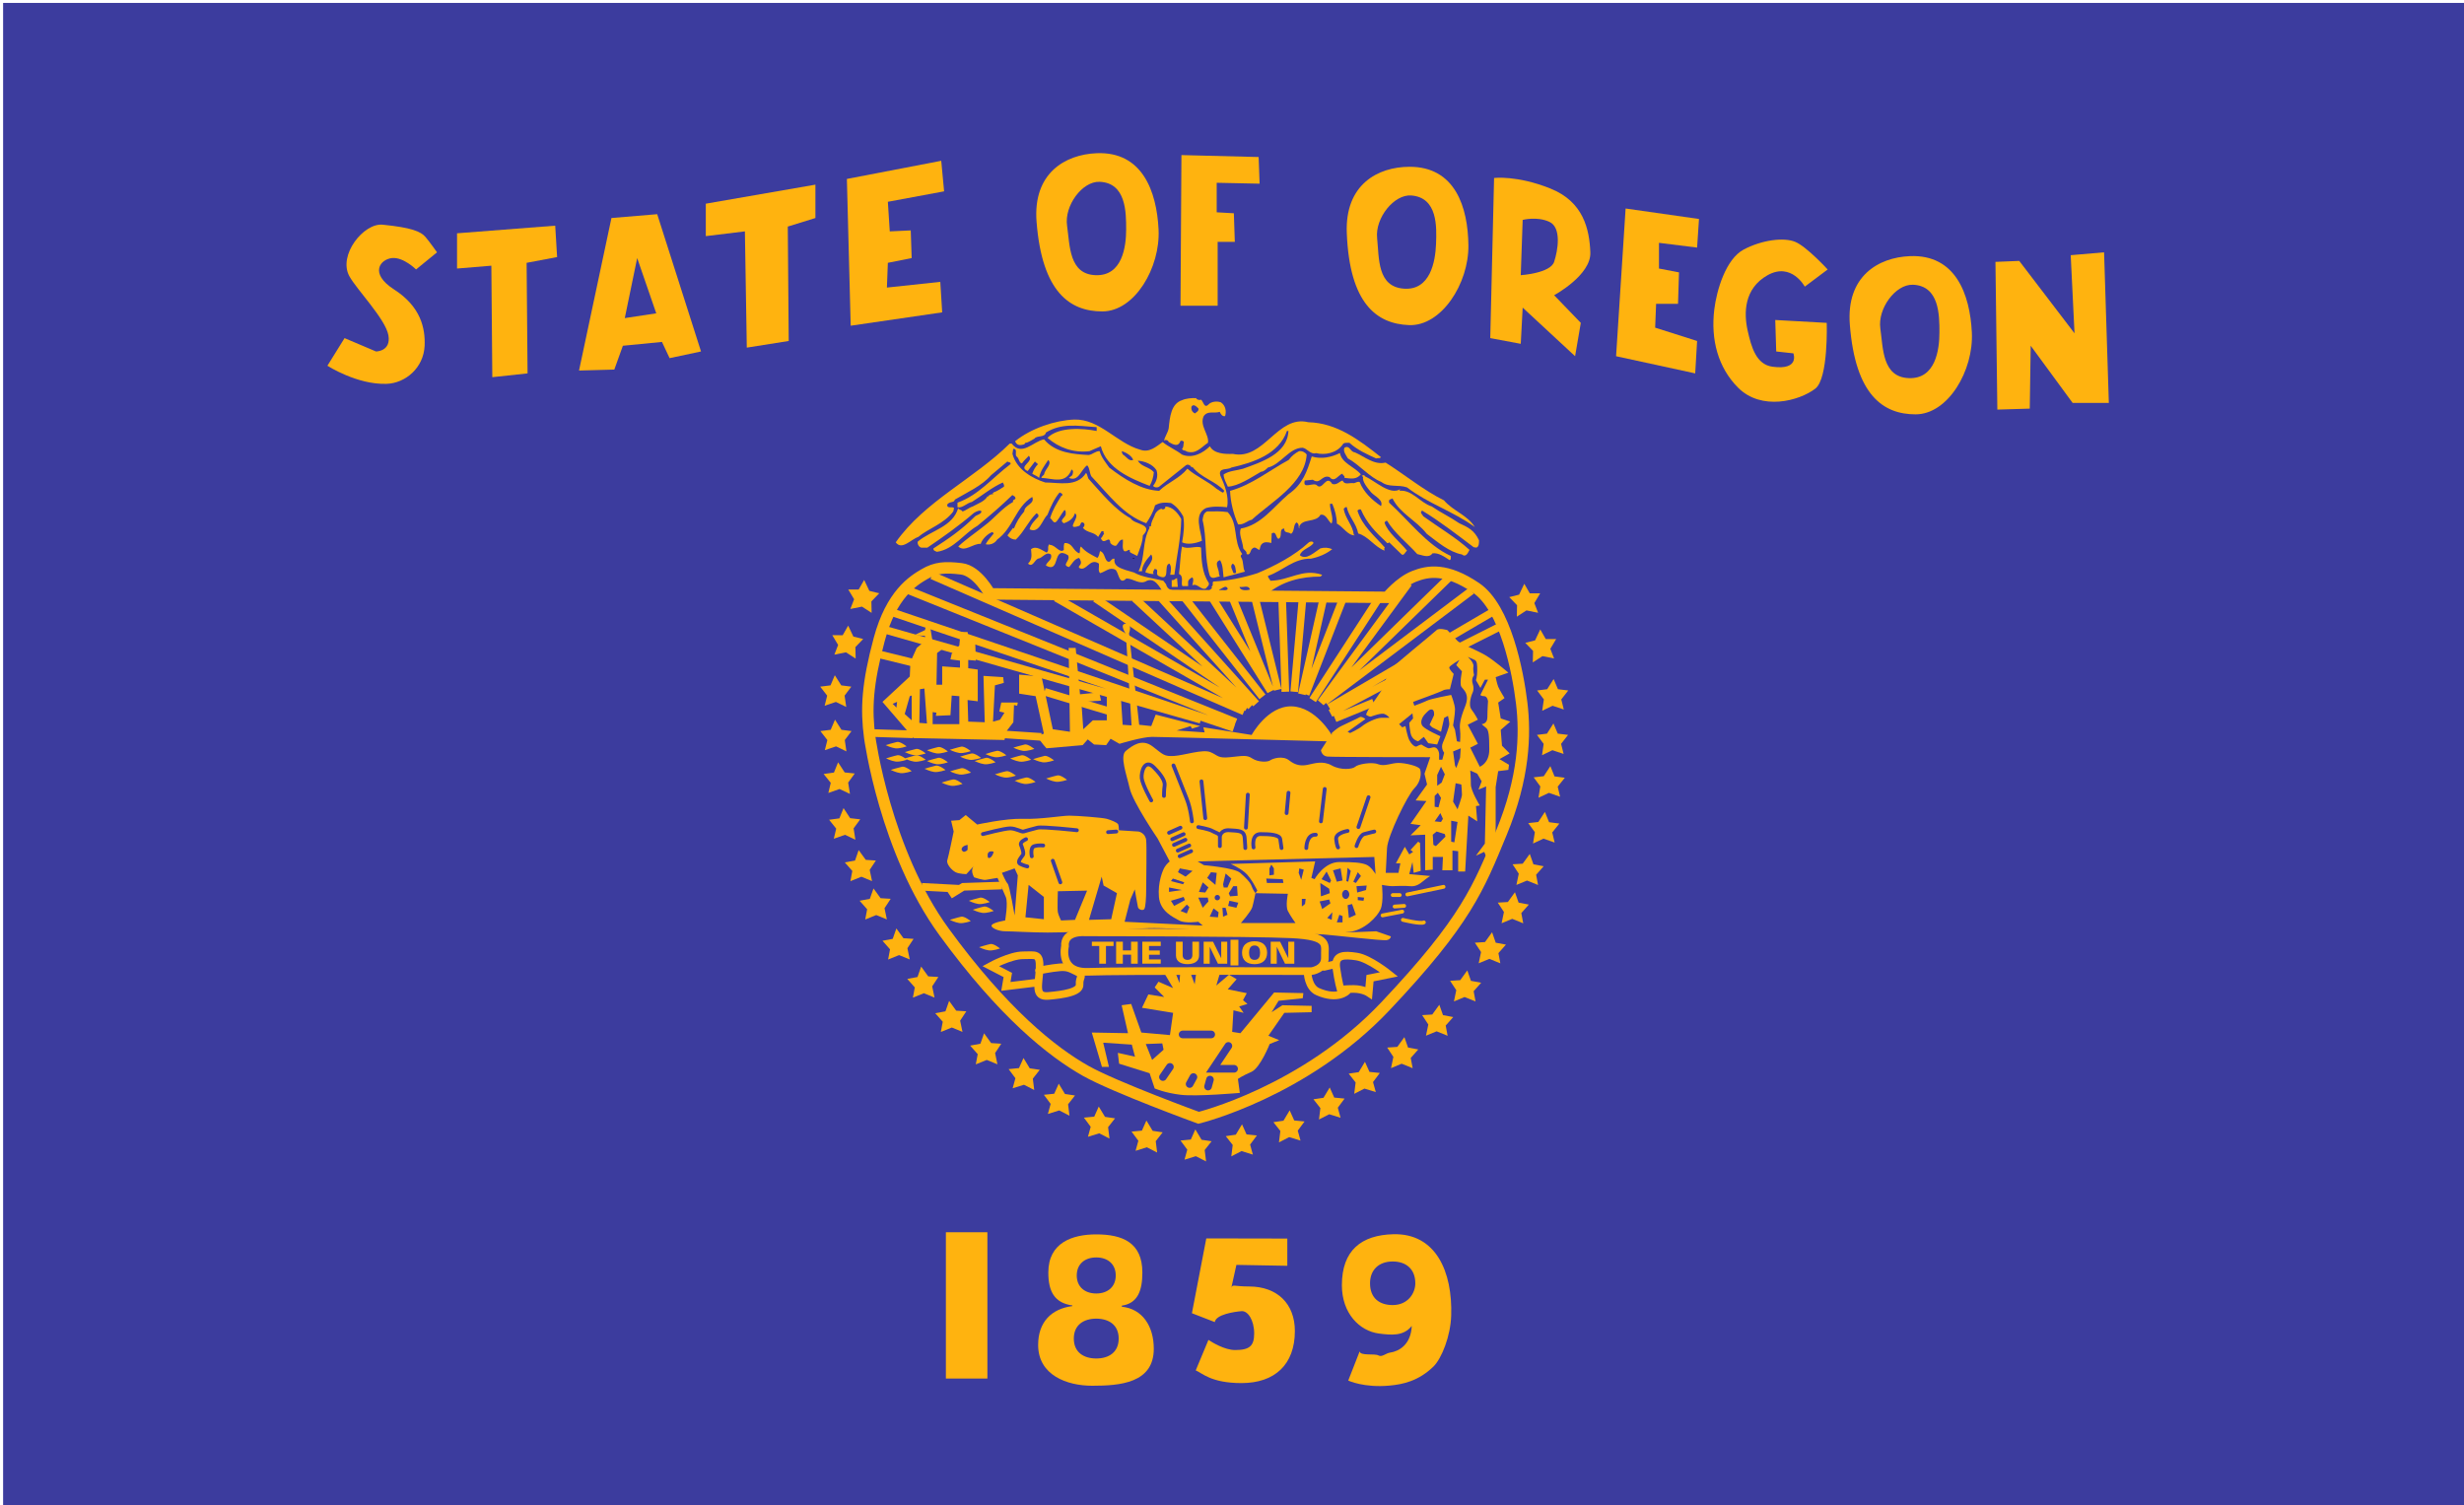 <?xml version="1.0" encoding="UTF-8" standalone="no"?>
<svg
   xmlns:dc="http://purl.org/dc/elements/1.1/"
   xmlns:cc="http://web.resource.org/cc/"
   xmlns:rdf="http://www.w3.org/1999/02/22-rdf-syntax-ns#"
   xmlns:svg="http://www.w3.org/2000/svg"
   xmlns="http://www.w3.org/2000/svg"
   xmlns:sodipodi="http://inkscape.sourceforge.net/DTD/sodipodi-0.dtd"
   xmlns:inkscape="http://www.inkscape.org/namespaces/inkscape"
   width="748"
   height="457"
   id="svg2"
   sodipodi:version="0.32"
   inkscape:version="0.42"
   sodipodi:docname="usa_oregon.svg"
   sodipodi:docbase="/home/demailly/gis_data/flags/svg_all/eps">
  <sodipodi:namedview
     inkscape:cy="237.75812"
     inkscape:cx="397.67612"
     inkscape:zoom="1.2279853"
     inkscape:window-height="835"
     inkscape:window-width="1538"
     inkscape:pageshadow="2"
     inkscape:pageopacity="0.0"
     borderopacity="1.0"
     bordercolor="#666666"
     pagecolor="#ffffff"
     id="base"
     inkscape:window-x="62"
     inkscape:window-y="27"
     inkscape:current-layer="svg2" />
  <defs
     id="defs4">
    <marker
       id="ArrowEnd"
       viewBox="0 0 10 10"
       refX="0"
       refY="5"
       markerUnits="strokeWidth"
       markerWidth="4"
       markerHeight="3"
       orient="auto">
      <path
         d="M 0 0 L 10 5 L 0 10 z"
         id="path7" />
    </marker>
    <marker
       id="ArrowStart"
       viewBox="0 0 10 10"
       refX="10"
       refY="5"
       markerUnits="strokeWidth"
       markerWidth="4"
       markerHeight="3"
       orient="auto">
      <path
         d="M 10 0 L 0 5 L 10 10 z"
         id="path10" />
    </marker>
  </defs>
  <g
     id="g3037"
     transform="translate(0,2.443)">
    <path
       style="fill:#000000;stroke:none"
       d="M -2428.457,2314.443 L -2428.457,2314.443 L -2428.457,2314.443 z "
       id="path14" />
    <path
       style="fill:#3c3c9e;fill-opacity:1;stroke:none"
       d="M 0.943,455.043 L 751.543,455.043 L 751.543,-1.557 L 0.943,-1.557 L 0.943,455.043 z "
       id="path76" />
    <path
       style="fill:#000000;stroke:none"
       d="M 344.125,165.789 C 344.677,166.059 345.049,166.347 344.239,167.157 C 344.065,167.181 343.915,167.157 343.777,167.109"
       id="path78" />
    <path
       style="fill:#3c3c9e;stroke:none"
       d="M 345.325,166.887 C 344.941,167.919 344.533,168.939 344.161,169.983 L 341.743,169.605 C 340.297,168.831 339.277,167.589 338.803,165.879 C 337.993,165.309 337.297,166.347 336.949,166.809 C 336.373,166.347 336.145,165.879 336.031,165.309 C 335.569,164.499 334.639,163.221 333.601,163.797 C 332.443,163.911 333.367,165.189 332.557,165.543 C 331.399,164.265 329.779,163.797 328.735,162.411 C 328.045,161.823 327.235,162.297 327.115,163.221 C 326.425,163.443 326.539,162.633 326.305,162.411 C 325.273,161.253 323.533,161.253 322.375,161.367 C 322.261,166.113 319.483,160.089 317.515,161.721 C 317.749,166.233 314.509,161.133 312.541,162.765 C 310.921,164.265 313.237,165.879 311.497,167.157 C 310.807,167.967 310.921,169.467 312.079,170.055 C 314.161,170.859 314.623,168.081 316.705,167.613 C 317.167,168.189 315.781,168.891 316.243,169.467 C 316.939,170.511 318.211,170.967 319.369,170.511 C 321.451,170.391 321.451,168.081 322.375,166.809 C 322.723,166.689 323.071,166.809 323.419,167.157 L 322.957,167.613 C 322.609,168.657 322.609,170.043 323.767,170.745 C 324.925,170.847 325.501,170.511 326.083,169.701 L 327.355,171.093 C 329.209,172.011 330.709,170.277 332.329,169.467 C 333.367,170.043 332.215,170.967 332.557,171.555 C 333.949,174.213 335.797,171.315 337.765,171.315 C 339.271,171.777 338.227,173.637 339.385,174.447 C 340.543,175.491 341.815,174.447 342.973,174.213 C 345.637,176.991 348.763,173.169 351.541,175.947 L 352.003,178.749 L 384.265,178.749 L 387.301,176.871 C 390.541,176.301 390.661,174.327 393.781,174.213 C 396.097,173.745 400.261,175.137 402.349,172.593 C 402.457,172.023 402.115,171.435 401.887,171.093 C 401.305,170.055 399.685,170.745 398.995,170.511 C 395.287,169.467 392.047,172.479 388.345,172.023 L 388.573,171.789 C 389.041,171.555 389.497,171.093 389.851,171.315 C 392.623,168.201 397.021,168.891 400.609,167.613 C 401.071,167.391 401.647,166.809 402.109,166.923 C 403.153,165.879 406.279,165.879 405.007,163.689 C 403.855,162.177 400.729,162.765 399.457,163.221 L 399.565,162.177 C 399.103,161.601 398.527,161.265 397.951,161.145 C 396.217,160.911 394.597,162.987 393.553,164.265 C 388.459,166.347 384.643,170.169 379.201,171.315 L 378.391,169.011 C 376.885,166.347 380.821,167.277 381.055,165.069 L 381.517,165.543 C 382.093,165.879 383.017,165.879 383.365,165.069 C 383.479,162.645 385.333,163.809 386.953,163.221 C 387.415,161.601 390.079,161.487 390.883,160.101 C 392.965,161.367 393.199,158.019 395.281,158.487 C 396.325,155.817 399.331,157.677 400.837,155.355 C 402.109,154.785 402.577,156.855 403.615,157.563 C 406.507,156.519 407.437,160.443 409.633,161.145 C 410.443,161.487 411.835,161.487 412.297,160.677 C 414.613,161.835 416.695,163.809 418.549,165.543 C 420.049,166.815 421.327,165.069 421.669,163.809 C 423.403,164.955 424.213,166.701 426.061,167.391 C 428.611,162.765 430.459,169.467 433.819,167.625 C 436.135,164.733 438.217,169.467 440.881,168.435 C 440.995,168.081 441.805,168.081 441.457,167.391 C 441.571,166.815 442.039,166.347 442.729,166.581 C 445.159,169.011 446.317,165.423 448.171,165.309 C 448.633,164.499 449.905,164.379 450.019,163.233 C 451.759,161.031 447.361,159.867 448.981,157.785 C 448.633,156.753 448.057,155.817 447.361,154.887 C 440.071,148.293 431.269,144.585 423.517,138.693 C 415.069,130.581 405.925,124.221 394.357,124.923 C 389.035,124.113 385.675,129.435 381.739,132.447 C 378.613,133.827 375.493,134.871 371.905,134.637 C 370.399,134.403 368.779,133.827 368.197,132.447 C 368.431,129.435 365.653,127.347 366.697,124.221 L 367.969,124.221 C 369.589,122.601 370.285,125.613 371.905,125.145 C 373.291,125.031 373.057,123.531 373.411,122.601 C 373.291,121.221 372.715,120.063 371.671,119.019 C 370.051,118.785 368.665,117.855 367.159,119.019 L 366.229,119.019 C 364.147,115.887 360.559,117.741 357.553,118.431 C 354.079,120.285 353.965,124.335 353.617,127.809 C 352.231,130.011 350.731,133.359 347.479,133.257 C 341.929,131.979 337.531,127.809 332.557,125.145 C 323.413,121.335 313.573,126.069 306.283,130.935 C 296.563,140.193 285.103,145.515 275.845,155.475 C 273.763,157.785 271.447,159.519 270.865,162.423 C 270.985,163.569 272.143,164.043 272.953,164.733 L 272.719,164.847 C 274.225,163.923 276.073,164.043 277.351,162.645 L 278.389,164.499 C 279.547,165.657 281.053,164.847 282.325,165.069 C 282.553,165.777 283.483,165.543 283.939,166.113 C 284.983,166.581 286.489,166.347 287.065,165.543 L 287.299,165.765 L 288.571,164.733 C 289.381,163.809 290.305,164.613 290.887,165.309 C 294.475,165.309 297.715,163.689 301.531,163.809 C 302.575,162.879 303.733,161.955 305.005,161.145 C 308.593,165.999 310.447,158.133 314.035,159.867 C 316.117,159.633 316.465,157.323 317.965,156.165 C 318.769,156.051 319.237,156.519 319.813,156.975 C 321.433,156.051 322.705,158.367 324.445,156.975 C 324.793,158.241 325.951,159.063 327.337,158.475 C 329.767,160.101 332.545,160.911 334.861,162.987 C 335.209,163.221 335.785,163.689 336.247,163.221 L 337.291,164.031 C 339.487,163.221 340.069,165.543 341.455,166.113 C 342.673,164.697 342.823,166.737 343.771,167.109 L 345.319,166.887 C 345.415,166.629 345.511,166.371 345.601,166.113"
       id="path80" />
    <path
       style="fill:#ffb30f;stroke:none"
       d="M 343.747,165.585 C 343.201,165.315 342.853,165.249 342.967,164.499 C 342.271,164.379 342.043,165.189 341.233,164.835 C 340.537,163.911 340.999,162.531 340.885,161.367 C 339.847,161.253 339.493,162.633 338.803,163.221 C 337.999,163.335 337.531,162.867 337.069,162.411 C 336.841,159.633 335.101,163.455 334.177,160.911 C 334.753,160.677 334.639,159.987 335.221,159.633 C 334.873,159.519 335.101,159.051 334.987,158.823 L 334.411,158.823 C 334.063,159.399 333.715,159.987 333.367,160.563 C 332.095,158.943 330.013,159.399 328.735,157.785 C 329.203,157.431 329.551,156.507 328.735,156.165 C 327.925,155.931 328.159,156.975 327.583,157.209 C 323.065,158.709 328.273,154.431 326.305,153.387 C 325.843,155.007 324.457,155.931 322.951,156.399 C 321.337,155.463 323.527,154.653 323.527,153.621 C 323.527,153.153 323.647,152.685 323.179,152.343 C 322.375,153.273 321.679,154.653 320.875,155.697 C 319.831,156.975 319.483,155.121 318.787,154.887 C 319.483,152.463 320.755,150.375 322.147,148.173 C 322.255,147.831 322.723,148.173 322.489,147.597 C 322.375,147.261 321.913,147.261 321.685,147.027 C 320.179,148.761 318.907,151.419 317.977,153.843 C 316.357,155.355 315.547,159.633 312.541,158.253 C 312.889,156.753 314.161,155.475 315.205,154.431 C 315.319,153.843 315.205,153.621 314.623,153.387 C 311.959,156.051 310.921,158.943 308.371,161.367 C 307.333,161.367 306.523,160.911 305.827,160.101 L 307.561,157.785 L 307.795,158.019 C 308.491,156.165 309.529,154.431 310.921,152.817 C 311.035,150.729 314.275,150.609 313.351,148.407 C 308.257,151.539 307.561,157.899 302.701,161.367 C 302.005,162.531 300.505,163.113 299.227,162.765 C 299.809,161.601 300.853,160.563 301.663,159.519 L 301.315,159.063 C 300.037,159.399 298.075,161.265 297.727,162.645 C 295.297,162.531 292.867,165.309 290.899,163.455 C 293.209,161.265 296.335,159.177 298.765,157.209 C 301.777,155.007 304.207,151.773 307.555,149.919 C 307.219,148.995 308.713,149.451 308.137,148.419 C 308.023,148.185 307.555,148.071 307.333,147.831 C 303.859,151.197 300.619,153.975 296.683,157.209 C 292.633,159.519 289.507,164.379 284.413,165.069 C 283.951,164.847 283.255,164.733 283.375,164.043 C 287.887,161.145 291.937,158.367 295.873,154.431 C 296.335,153.855 297.841,153.741 297.955,152.817 C 297.607,152.229 296.335,152.817 295.639,153.273 C 291.241,157.089 286.153,160.677 281.521,163.809 L 279.667,163.809 C 278.857,163.581 278.395,162.531 278.629,161.955 C 282.793,158.487 289.159,157.563 290.899,151.773 C 291.013,152.463 291.823,152.121 292.171,152.817 C 293.209,152.577 294.139,151.653 295.297,151.305 C 296.917,150.387 298.885,149.805 299.809,148.185 L 300.037,148.419 L 300.037,148.071 C 300.505,147.831 300.853,147.483 301.543,147.609 L 301.315,147.375 L 301.663,147.027 C 302.935,146.571 303.625,145.995 304.783,145.293 C 304.897,144.831 304.669,144.483 304.435,144.027 C 301.081,145.527 298.189,147.951 295.063,149.919 C 293.443,150.273 292.171,151.887 290.665,151.539 L 290.665,150.153 C 297.145,147.831 301.081,142.749 306.751,138.459 C 306.985,137.769 306.175,138.003 305.827,137.649 L 300.853,141.819 C 298.075,145.059 293.557,147.027 289.855,149.229 C 289.747,150.261 288.241,149.685 287.545,150.729 C 287.431,152.121 289.045,151.197 289.621,151.773 L 289.399,152.817 C 286.507,156.633 281.761,158.019 278.749,160.563 C 276.553,161.265 273.775,164.733 271.921,162.189 C 280.717,149.685 295.645,142.971 306.529,132.213 L 307.105,132.213 C 310.231,136.257 313.699,131.511 316.939,130.935 C 320.413,135.093 326.083,135.447 330.481,135.681 C 331.639,135.567 332.677,134.403 333.835,134.523 C 334.297,136.371 335.689,138.003 336.727,139.503 C 341.245,142.971 346.453,146.319 351.889,146.559 C 354.667,143.895 358.027,142.851 360.457,139.839 C 363.235,142.281 366.589,143.559 369.367,145.983 C 370.063,146.319 370.873,147.129 371.455,147.129 L 371.335,147.027 L 371.683,146.559 C 368.905,143.559 364.621,142.629 361.963,139.269 L 361.729,139.503 C 361.501,138.813 360.571,138.339 359.995,138.813 L 351.889,145.293 C 351.427,145.629 350.503,145.629 350.041,145.059 C 351.079,143.781 351.661,142.047 351.079,140.313 C 349.921,138.459 347.377,137.535 345.415,137.415 C 346.453,139.269 348.883,139.269 350.269,140.895 C 350.161,142.395 349.693,143.895 348.997,145.059 C 343.333,142.851 335.917,139.839 334.183,133.023 L 330.715,134.523 C 325.855,135.093 321.457,133.479 317.983,130.479 C 321.457,126.999 328.867,127.581 332.917,128.391 L 332.917,127.233 C 326.899,126.777 322.267,125.955 317.521,128.859 C 317.173,130.479 314.743,129.669 314.053,130.701 C 313.123,131.169 312.085,131.979 311.275,131.979 L 310.927,132.447 C 309.769,132.789 308.725,132.903 308.149,131.511 C 313.009,127.581 320.299,125.145 326.089,124.923 C 333.841,124.689 339.049,132.093 346.111,134.067 C 348.889,135.093 350.971,133.137 352.939,131.745 C 354.793,133.257 356.875,134.067 358.843,135.567 C 361.969,136.839 365.209,135.105 367.291,133.023 C 368.449,135.339 372.037,135.447 374.233,135.339 C 383.725,137.415 387.775,123.411 397.153,125.733 C 405.829,125.955 412.543,131.055 419.251,136.371 C 418.675,136.839 418.447,136.491 417.751,136.725 C 414.979,135.447 412.081,134.181 409.651,131.979 C 408.841,131.979 407.803,131.859 407.569,132.567 C 405.715,135.105 402.247,135.801 399.469,135.105 C 397.963,135.681 396.691,133.605 395.419,133.479 C 391.363,133.479 388.819,138.573 384.883,139.503 C 384.421,139.971 383.611,140.769 382.801,140.769 C 379.789,142.515 375.859,145.173 372.733,145.293 C 372.271,144.129 371.461,142.971 371.461,141.585 C 373.195,140.427 375.391,140.427 377.359,139.851 C 382.687,137.883 390.787,135.447 391.135,128.391 L 390.673,128.391 C 388.243,135.447 380.371,138.003 373.771,139.503 C 372.733,140.313 369.841,139.383 370.417,141.819 C 371.689,144.597 373.195,148.293 372.499,151.539 C 370.303,151.317 368.221,151.197 366.139,151.773 C 362.203,153.621 364.633,158.721 364.867,161.721 C 363.013,162.531 360.469,162.999 358.849,162.189 C 359.311,159.645 359.659,156.975 359.197,154.317 C 358.273,152.697 357.229,151.305 355.489,150.261 C 353.641,150.039 352.249,150.039 350.629,150.963 C 350.167,152.931 349.009,154.785 347.971,156.399 C 340.909,153.855 336.511,147.609 331.303,142.161 C 330.721,141.117 330.841,139.617 330.031,138.813 C 328.063,140.193 327.481,143.895 324.481,142.629 L 325.513,141.819 C 325.747,141.117 325.981,140.439 325.291,140.085 C 323.551,144.717 319.501,142.749 316.147,142.629 C 316.147,142.173 316.723,141.939 316.951,141.585 C 317.179,139.971 319.495,138.471 318.223,137.193 C 317.065,138.927 315.793,140.547 315.445,142.629 C 314.869,142.059 314.059,141.819 313.363,141.363 C 313.711,140.319 314.287,139.281 315.097,138.471 L 314.173,137.661 L 311.977,140.559 C 308.857,139.161 314.059,137.781 312.319,135.915 C 311.629,136.725 310.933,137.193 310.237,138.237 C 309.319,138.117 309.433,136.725 308.623,136.149 C 307.927,135.573 309.085,133.725 307.579,133.839 L 307.351,135.339 C 308.623,140.205 313.597,142.863 317.305,144.027 C 321.589,144.027 326.911,145.527 329.689,141.129 C 330.265,141.705 330.037,142.629 330.727,143.217 C 334.435,147.261 338.485,152.355 343.231,154.899 C 344.269,156.867 350.407,156.519 346.933,160.113 C 346.873,162.261 345.907,164.427 345.229,166.323 L 343.777,165.609"
       id="path82" />
    <path
       style="fill:#ffb30f;stroke:none"
       d="M 341.689,170.601 C 340.105,170.007 337.969,169.467 338.341,167.157 C 337.183,166.923 337.183,168.777 336.025,167.847 C 335.215,166.923 335.329,165.309 333.943,164.835 C 333.709,165.543 333.709,166.347 333.127,166.923 C 331.393,165.999 329.425,165.069 328.153,163.455 C 327.577,164.265 328.045,164.601 327.691,165.543 C 325.609,164.835 325.729,162.297 323.173,162.411 C 322.837,162.987 322.951,164.031 322.951,164.499 C 321.679,165.645 320.407,162.987 318.781,162.987 L 318.553,162.765 C 317.743,163.677 318.667,164.499 317.743,165.309 C 316.237,164.601 314.617,163.101 312.997,164.265 C 313.111,165.999 313.459,167.277 312.079,168.657 C 313.465,169.935 314.041,167.613 315.085,167.157 C 316.477,167.043 317.509,164.835 319.015,165.879 C 319.597,167.511 317.743,168.081 317.509,169.245 C 322.141,171.789 319.249,162.987 324.223,166.113 C 325.153,167.733 322.027,169.125 324.571,169.701 C 325.495,168.657 326.077,167.277 327.583,166.923 C 328.045,167.511 328.393,168.423 327.925,169.011 C 327.697,169.347 327.349,169.467 327.583,169.935 C 329.779,171.315 330.823,166.689 333.601,168.657 C 333.715,169.935 333.253,170.745 333.949,171.555 C 335.449,171.201 336.841,169.581 338.575,170.511 C 339.619,171.093 339.619,175.491 341.929,173.169 C 344.131,173.169 345.979,175.257 348.181,173.859 C 349.687,173.289 350.983,173.721 353.017,177.309 L 384.229,178.257 C 389.149,173.859 395.281,172.593 400.837,172.593 C 401.071,172.359 401.419,172.245 401.299,172.023 C 395.281,170.055 391.579,173.745 385.675,173.859 C 385.453,173.289 384.757,172.827 384.979,172.359 C 389.377,170.859 392.737,167.043 397.945,167.157 C 400.261,166.689 402.577,165.765 404.425,164.265 C 403.267,163.797 402.109,163.677 400.837,164.031 C 398.989,165.189 396.559,167.733 394.597,166.113 C 395.167,164.265 397.711,163.911 398.755,162.411 C 398.527,161.721 397.717,161.955 397.363,162.177 C 392.857,166.347 386.953,169.347 381.745,171.555 C 377.467,172.947 372.835,173.859 368.323,174.093 C 367.861,174.669 368.551,175.137 367.741,175.713 L 367.975,175.947 C 366.583,177.915 363.925,177.105 362.071,176.991 C 359.755,175.947 354.781,178.383 353.971,174.903 L 353.161,173.859 C 350.191,173.097 346.909,172.851 344.209,171.339 L 341.695,170.601"
       id="path84" />
    <path
       style="fill:#ffb30f;stroke:none"
       d="M 363.109,118.653 C 363.685,118.887 364.033,119.121 364.609,118.887 C 365.305,119.355 365.539,121.785 366.925,120.285 C 367.735,119.475 369.355,119.241 370.627,119.697 C 372.019,120.621 372.367,122.355 371.905,123.867 C 371.095,124.101 370.513,123.165 370.285,122.589 C 368.317,123.165 366.697,122.133 365.419,123.867 C 364.033,126.753 367.159,129.531 366.697,131.967 C 364.609,133.359 363.109,135.555 360.211,134.625 C 359.863,134.169 359.059,134.511 358.825,133.815 C 359.401,133.359 359.173,132.435 359.401,131.733 C 359.173,131.391 358.825,131.277 358.363,131.391 C 357.667,133.467 356.047,132.435 354.781,131.733 C 354.661,131.277 354.085,131.043 353.623,131.157 L 353.389,131.391 C 353.503,130.233 354.547,128.955 354.781,127.569 C 355.129,124.209 355.471,120.051 358.945,119.007 C 359.863,118.551 361.837,118.317 363.343,118.419 L 363.115,118.653"
       id="path86" />
    <path
       style="fill:#3c3c9e;stroke:none"
       d="M 363.799,121.551 C 364.033,122.355 363.109,122.709 362.761,123.063 C 361.951,122.709 361.489,121.899 361.717,120.975 C 362.299,120.051 363.223,120.975 363.799,121.551"
       id="path88" />
    <path
       style="fill:#ffb30f;stroke:none"
       d="M 411.253,134.859 C 414.265,136.137 417.043,138.801 420.631,137.991 C 426.301,141.573 432.433,146.559 438.337,149.439 C 441.115,152.685 445.513,153.963 447.715,157.551 C 441.001,152.685 433.825,150.597 427.111,145.515 C 424.447,144.585 421.669,145.629 419.359,143.883 C 415.651,142.383 412.759,138.681 409.171,136.713 C 408.595,135.681 407.665,134.637 408.127,133.479 C 409.753,132.555 409.867,134.745 411.253,134.871"
       id="path90" />
    <path
       style="fill:#3c3c9e;stroke:none"
       d="M 344.011,137.169 C 342.739,137.757 341.923,136.137 340.885,135.555 C 340.651,135.213 340.423,134.637 340.651,134.523 C 341.923,134.979 343.549,135.903 344.011,137.181"
       id="path92" />
    <path
       style="fill:#ffb30f;stroke:none"
       d="M 396.673,135.555 C 396.091,144.351 385.909,149.907 380.005,155.343 C 378.613,155.577 377.575,156.963 375.841,156.741 C 374.449,153.609 373.525,149.907 373.417,146.559 C 379.891,144.819 385.447,140.301 391.231,137.169 C 392.041,136.023 393.199,135.093 394.357,134.523 C 395.281,134.391 396.211,134.859 396.673,135.555"
       id="path94" />
    <path
       style="fill:#ffb30f;stroke:none"
       d="M 413.107,141.573 C 411.715,143.205 410.095,142.851 408.127,142.617 C 408.361,141.915 407.551,141.915 407.551,141.339 C 406.279,141.693 405.121,144.237 403.615,142.383 C 401.191,141.573 400.843,144.819 398.527,143.193 L 396.097,143.427 C 395.287,146.313 398.875,143.769 399.805,144.927 C 401.539,146.547 402.583,141.459 404.431,144.471 C 405.823,144.927 406.633,143.661 407.557,143.427 C 408.253,144.927 409.639,144.003 411.031,144.237 C 411.607,144.117 412.063,143.661 412.759,143.883 C 413.917,146.895 416.461,149.331 419.239,151.185 C 420.049,149.331 417.271,148.173 416.233,147.015 C 415.075,145.629 413.455,143.661 413.803,142.383 L 413.347,141.915 C 413.683,142.035 414.037,141.459 414.379,142.149 L 414.613,141.915 L 414.379,142.149 C 417.619,143.661 421.903,147.939 425.029,146.085 C 425.029,146.313 424.915,146.439 424.795,146.547 C 428.617,146.085 431.161,150.249 434.635,151.293 C 437.299,153.141 440.077,154.419 442.969,156.387 C 445.747,157.653 447.595,158.577 448.987,161.589 C 448.987,162.399 448.987,163.563 448.177,163.797 L 447.373,163.677 C 442.165,159.741 437.071,155.805 431.749,152.571 C 430.819,153.027 431.863,153.831 432.097,154.305 C 436.723,157.653 442.051,160.785 446.101,164.487 C 445.633,165.297 445.057,166.911 443.785,165.867 C 439.963,165.177 436.375,162.063 433.135,159.621 C 429.895,155.463 425.035,153.495 422.719,148.863 C 422.371,149.085 421.909,149.085 421.675,149.439 L 421.675,150.129 C 427.699,155.577 433.135,162.987 440.431,166.335 C 440.431,166.809 440.545,167.379 440.083,167.613 C 438.469,166.569 436.729,165.297 434.869,165.531 C 433.723,167.145 431.635,165.999 430.243,165.765 C 427.471,162.633 423.301,159.387 421.105,155.685 C 420.757,155.577 420.523,155.919 420.295,156.153 C 421.105,159.051 425.041,162.063 427.123,164.721 C 426.547,165.177 426.199,166.335 425.503,165.867 L 421.681,162.165 C 421.567,162.519 420.991,162.519 420.871,162.165 C 417.517,159.051 414.853,156.273 413.119,152.217 C 412.771,152.097 412.423,152.217 412.075,152.571 C 413.581,157.305 417.169,160.089 420.409,163.785 C 420.061,164.019 420.295,164.367 420.295,164.721 C 417.289,163.563 415.327,160.317 412.315,159.507 C 411.733,156.387 409.423,154.419 408.841,151.515 C 408.379,151.407 408.265,151.749 407.917,151.983 C 408.265,154.875 410.809,157.197 410.929,159.843 C 411.043,159.843 411.157,159.975 411.271,160.077 C 409.075,160.077 407.917,157.653 405.835,156.495 C 405.835,154.641 405.253,152.331 404.443,150.483 L 403.747,150.483 C 403.633,152.331 405.025,154.875 404.215,156.495 C 403.171,155.805 402.595,153.483 400.855,153.831 C 399.469,156.375 395.299,154.761 394.375,157.539 L 394.609,157.773 L 394.261,157.773 C 394.261,157.071 394.261,156.495 393.565,156.153 C 392.527,156.963 393.103,158.697 391.951,159.621 C 391.141,158.931 389.749,159.507 389.869,158.007 C 388.015,158.109 389.521,160.431 388.129,161.133 C 387.205,160.899 387.553,158.577 386.047,159.507 L 385.933,162.399 C 385.123,162.165 383.851,161.943 383.155,162.621 C 382.573,163.089 382.573,163.785 382.351,164.487 C 381.655,164.367 381.079,163.323 380.269,164.019 C 379.453,164.487 379.687,166.335 378.415,165.753 C 378.643,164.721 377.257,164.487 377.371,163.665 C 377.143,161.709 375.985,159.621 376.681,158.007 C 382.813,156.963 386.635,151.407 391.147,147.585 C 395.545,144.573 396.817,140.523 398.209,136.125 C 401.101,137.055 404.227,136.347 406.765,135.081 C 407.341,138.213 411.049,139.137 413.131,141.567"
       id="path96" />
    <path
       style="fill:#ffb30f;stroke:none"
       d="M 358.591,155.109 C 358.477,161.019 357.205,166.569 356.509,172.023 L 355.237,172.023 C 355.465,170.979 355.699,169.467 355.003,168.657 C 353.035,169.011 355.585,174.327 351.649,172.359 C 350.605,171.669 352.111,170.391 350.491,170.277 C 350.263,170.745 349.795,171.315 350.263,171.789 C 349.453,171.891 348.529,171.555 347.719,171.315 C 347.953,169.467 350.731,167.733 349.453,165.879 C 348.181,167.277 346.675,169.125 346.675,170.979 L 345.637,170.979 C 347.719,166.701 346.675,161.955 348.991,157.785 L 348.763,157.551 L 349.453,157.209 C 349.339,156.273 350.035,155.121 350.497,154.077 C 350.731,153.153 351.655,152.229 352.579,151.995 C 353.041,152.463 353.971,151.995 353.731,151.305 C 356.047,151.419 357.553,153.273 358.591,155.121"
       id="path98" />
    <path
       style="fill:#ffb30f;stroke:none"
       d="M 372.715,153.039 C 376.069,156.741 374.215,161.823 377.113,165.765 C 376.531,166.113 376.531,166.455 376.879,166.923 C 377.575,168.189 377.227,169.935 377.923,171.093 L 371.443,172.815 C 371.209,171.093 371.323,169.233 370.399,167.613 C 368.317,168.189 370.165,170.391 370.051,171.777 L 370.285,172.581 C 369.241,172.581 368.083,173.625 367.273,172.359 C 365.539,166.923 366.463,161.133 365.077,155.463 C 365.191,154.539 365.305,153.261 366.463,152.805 C 369.355,152.805 370.285,152.685 372.715,153.027"
       id="path100" />
    <path
       style="fill:#ffb30f;stroke:none"
       d="M 364.609,163.797 C 364.729,167.379 364.843,171.435 366.925,174.447 C 367.273,175.257 366.349,175.713 366.115,176.181 C 364.609,176.871 363.457,174.447 361.951,175.257 C 362.065,174.567 362.527,173.403 361.951,172.827 C 361.369,173.055 360.673,173.637 360.673,174.213 L 360.673,175.491 L 358.945,175.491 C 358.369,174.447 359.527,172.593 357.907,171.789 C 358.255,169.467 358.255,166.347 358.831,163.455 C 360.559,164.499 363.229,163.101 364.609,163.797"
       id="path102" />
    <path
       style="fill:#3c3c9e;stroke:none"
       d="M 375.259,171.315 C 375.025,171.669 374.683,171.555 374.449,171.555 C 374.215,170.625 373.177,169.467 374.215,168.657 C 375.145,169.125 375.025,170.391 375.259,171.315"
       id="path104" />
    <path
       style="fill:#ffb30f;stroke:none"
       d="M 355.699,175.725 L 355.699,173.637 C 356.395,173.859 356.743,173.181 357.319,173.055 L 357.547,175.725 L 355.699,175.725"
       id="path106" />
    <path
       style="fill:#3c3c9e;stroke:none"
       d="M 372.715,176.301 C 372.367,177.105 371.095,176.637 370.285,176.769 L 370.051,176.535 C 370.747,176.535 372.133,174.801 372.715,176.301"
       id="path108" />
    <path
       style="fill:#3c3c9e;stroke:none"
       d="M 379.423,176.535 C 378.385,176.871 376.417,176.871 376.303,175.725 C 377.341,175.959 379.081,175.023 379.423,176.535"
       id="path110" />
    <path
       style="fill:#3c3c9e;stroke:none"
       d="M 300.493,177.843 C 300.493,177.843 296.731,170.805 291.811,170.229 C 286.891,169.641 284.095,169.827 280.621,171.855 C 277.147,173.883 270.619,177.939 266.923,191.625 C 263.263,205.233 262.873,212.847 264.031,221.439 C 264.031,221.439 268.663,255.867 286.603,280.467 C 304.543,305.067 319.393,316.923 329.713,322.713 C 338.545,327.657 363.859,336.891 363.859,336.891 C 363.859,336.891 395.977,329.073 420.571,303.027 C 445.165,276.987 448.831,267.153 455.779,250.371 C 462.721,233.589 463.105,220.569 461.947,211.023 C 460.795,201.471 457.033,182.085 448.063,176.007 C 439.093,169.935 433.591,170.805 429.253,172.539 C 424.915,174.273 421.153,178.899 421.153,178.899 L 300.493,177.843"
       id="path112" />
    <path
       style="fill:none;stroke:#ffb30f;stroke-width:3.474"
       d="M 300.493,177.843 C 300.493,177.843 296.731,170.805 291.811,170.229 C 286.891,169.641 284.095,169.827 280.621,171.855 C 277.147,173.883 270.619,177.939 266.923,191.625 C 263.263,205.233 262.873,212.847 264.031,221.439 C 264.031,221.439 268.663,255.867 286.603,280.467 C 304.543,305.067 319.393,316.923 329.713,322.713 C 338.545,327.657 363.859,336.891 363.859,336.891 C 363.859,336.891 395.977,329.073 420.571,303.027 C 445.165,276.987 448.831,267.153 455.779,250.371 C 462.721,233.589 463.105,220.569 461.947,211.023 C 460.795,201.471 457.033,182.085 448.063,176.007 C 439.093,169.935 433.591,170.805 429.253,172.539 C 424.915,174.273 421.153,178.899 421.153,178.899 L 300.493,177.843 z "
       id="path114" />
    <path
       style="fill:#ffb30f;stroke:none"
       d="M 404.269,220.665 C 404.269,220.665 399.451,212.181 392.119,211.983 C 384.787,211.797 379.969,220.665 379.969,220.665 L 365.305,218.343 L 365.689,219.891 L 357.205,219.315 L 361.447,217.971 L 361.831,218.745 L 364.339,217.971 L 350.839,214.491 L 349.489,217.971 L 345.823,217.581 L 342.739,189.801 C 342.739,189.801 343.897,186.915 341.779,186.915 C 339.655,186.915 341.779,189.999 341.779,189.999 L 343.507,217.773 L 340.807,217.581 L 340.231,208.713 L 335.989,209.085 L 335.989,216.237 L 331.747,216.237 L 328.855,218.931 L 328.273,210.633 L 334.255,210.249 L 333.673,207.741 L 327.859,208.323 L 326.539,194.241 L 324.415,194.241 L 324.805,219.705 L 319.597,218.931 L 315.931,201.765 L 314.389,201.951 L 313.621,202.725 L 309.379,202.347 L 309.379,208.125 L 314.389,208.899 L 316.897,220.281 C 316.897,220.281 314.971,220.665 315.355,221.625 C 315.745,222.597 317.671,224.721 317.671,224.721 L 328.669,223.761 L 330.211,222.015 L 332.131,223.563 L 335.797,223.761 L 337.147,221.823 L 339.847,223.359 C 339.847,223.359 346.795,221.253 349.687,221.253 C 352.579,221.253 402.733,222.597 402.733,222.597 L 400.999,225.297 C 400.999,225.297 401.191,227.031 402.925,227.229 C 404.665,227.415 434.179,227.415 434.179,227.415 L 432.439,232.431 L 433.213,235.713 L 429.739,240.543 L 433.021,240.729 L 428.197,247.665 L 431.281,248.067 L 428.197,251.145 L 432.637,250.947 L 432.637,261.753 L 434.947,261.555 L 434.947,257.697 L 438.037,257.697 L 437.845,261.753 L 440.923,261.753 L 440.923,255.765 L 442.657,255.963 L 442.657,262.137 L 444.781,262.137 L 445.747,245.157 L 448.447,246.903 L 448.063,242.265 L 449.215,242.073 C 449.215,242.073 446.515,237.633 446.515,235.713 C 446.515,233.781 446.323,231.459 446.323,231.459 L 448.447,232.431 L 449.791,234.741 L 448.831,237.249 L 451.147,236.289 L 450.763,253.653 L 448.063,257.313 L 450.571,256.161 L 451.147,257.511 L 454.039,251.907 L 454.039,236.475 L 454.807,231.657 L 457.891,231.273 L 458.083,229.737 L 455.191,228.003 L 458.281,226.269 L 455.965,223.947 L 455.575,219.129 L 458.473,216.621 L 455.575,215.649 L 454.807,210.831 L 456.733,209.475 C 456.733,209.475 455.191,206.967 454.807,206.019 C 454.423,205.047 454.039,203.109 454.039,203.109 L 457.891,201.765 C 457.891,201.765 453.463,197.907 450.757,196.359 C 448.057,194.823 443.233,192.903 442.465,192.129 C 441.697,191.355 439.381,188.847 439.381,188.847 C 439.381,188.847 436.873,188.073 436.099,188.847 C 435.331,189.621 422.017,200.415 421.633,201.189 C 421.249,201.963 420.091,206.019 419.509,206.979 C 418.933,207.939 417.001,210.633 416.041,211.995 C 415.075,213.339 414.691,214.503 414.691,214.503 C 414.691,214.503 415.651,215.277 416.233,215.073 C 416.809,214.887 419.317,213.927 420.283,214.305 C 421.249,214.689 421.825,215.463 421.825,215.463 C 421.825,215.463 420.859,215.463 419.317,215.463 C 417.775,215.463 414.691,217.011 413.533,217.971 C 412.375,218.931 409.867,220.089 409.867,220.089 L 409.093,219.705 L 414.499,215.847 C 414.499,215.847 413.341,214.887 412.759,215.277 C 412.183,215.649 408.715,217.197 407.167,217.971 C 405.625,218.745 404.275,220.089 404.275,220.089"
       id="path116" />
    <path
       style="fill:#3c3c9e;stroke:none"
       d="M 428.965,210.633 C 428.965,210.633 437.449,207.555 438.031,207.165 C 438.607,206.781 440.149,206.781 440.149,206.781 L 441.301,202.149 C 441.301,202.149 439.957,200.805 439.957,200.217 C 439.957,199.641 443.041,197.907 443.041,197.907 L 442.081,199.455 L 443.809,201.375 C 443.809,201.375 443.041,205.047 443.617,206.007 C 444.199,206.967 446.317,208.125 444.775,211.983 C 443.233,215.835 443.041,217.581 443.233,219.117 C 443.425,220.665 443.233,222.789 443.233,222.789 L 442.273,222.597 L 441.697,219.117 L 441.115,217.773 C 441.115,217.773 441.697,214.491 441.697,212.943 C 441.697,211.407 440.539,208.515 440.539,208.515 C 440.539,208.515 434.365,209.661 433.207,210.249 C 432.049,210.819 429.349,211.797 429.349,211.797 L 428.965,210.633"
       id="path118" />
    <path
       style="fill:#3c3c9e;stroke:none"
       d="M 445.555,196.935 C 445.555,196.935 447.481,198.669 447.289,199.827 C 447.097,200.991 447.481,202.539 447.481,202.539 C 447.481,202.539 446.515,203.499 447.097,205.233 C 447.673,206.967 446.905,208.125 446.905,208.125 C 446.905,208.125 445.555,211.407 446.707,212.943 C 447.865,214.491 448.639,216.039 448.639,216.039 L 445.555,217.569 L 448.639,223.359 L 446.323,224.523 L 449.215,230.313 C 449.215,230.313 452.107,229.335 452.107,225.093 C 452.107,220.851 451.915,219.117 451.147,218.547 C 450.373,217.959 449.797,217.383 449.797,217.383 C 449.797,217.383 451.531,217.383 451.531,215.265 C 451.531,213.141 451.723,210.435 451.723,210.435 C 451.723,210.435 451.531,208.899 450.571,208.899 C 449.605,208.899 449.413,208.515 449.413,208.515 L 451.723,203.883 L 450.763,203.883 L 449.413,206.391 L 448.063,204.069 C 448.063,204.069 448.447,202.911 448.447,201.177 C 448.447,199.455 448.447,198.297 447.673,197.895 C 446.905,197.523 445.555,196.947 445.555,196.947"
       id="path120" />
    <path
       style="fill:#3c3c9e;stroke:none"
       d="M 443.431,224.721 L 441.115,225.681 L 441.697,229.923 L 442.081,230.697 L 443.239,227.601 L 443.431,224.709"
       id="path122" />
    <path
       style="fill:#3c3c9e;stroke:none"
       d="M 443.623,235.713 L 441.889,235.323 L 441.115,240.915 L 442.465,243.237 C 442.465,243.237 443.815,239.571 443.815,238.797 C 443.815,238.035 443.623,235.713 443.623,235.713"
       id="path124" />
    <path
       style="fill:#3c3c9e;stroke:none"
       d="M 440.539,246.705 L 442.465,247.089 L 441.505,253.269 L 440.539,253.071 L 440.539,246.705"
       id="path126" />
    <path
       style="fill:#3c3c9e;stroke:none"
       d="M 438.607,250.761 L 436.099,249.987 L 434.941,250.947 L 435.139,254.043 L 435.907,254.415 L 438.799,251.535 L 438.607,250.761"
       id="path128" />
    <path
       style="fill:#3c3c9e;stroke:none"
       d="M 437.257,244.395 L 435.523,246.903 L 437.449,247.089 L 438.031,246.129 L 437.257,244.395"
       id="path130" />
    <path
       style="fill:#3c3c9e;stroke:none"
       d="M 436.489,238.221 L 435.523,239.181 L 435.523,242.463 L 436.681,242.649 L 437.449,239.769 L 436.489,238.221"
       id="path132" />
    <path
       style="fill:#3c3c9e;stroke:none"
       d="M 437.449,230.313 L 436.291,232.815 L 436.291,236.097 L 437.647,235.125 L 438.607,232.617 L 437.449,230.313"
       id="path134" />
    <path
       style="fill:#3c3c9e;stroke:none"
       d="M 437.839,228.189 L 438.415,226.071 C 438.415,226.071 437.257,224.721 438.031,222.987 C 438.799,221.253 439.957,218.157 439.957,217.395 C 439.957,216.621 439.573,214.887 439.573,214.887 L 438.415,215.463 L 437.449,219.705 L 434.749,218.343 L 433.981,217.581 L 435.331,214.689 C 435.331,214.689 435.523,213.141 434.749,212.955 C 433.981,212.757 433.399,213.531 432.631,214.305 C 431.857,215.073 430.891,216.813 431.857,217.971 C 432.823,219.117 437.257,221.055 437.257,221.055 L 436.291,223.563 L 433.591,223.173 L 432.241,221.253 L 430.513,222.597 C 430.513,222.597 428.581,222.213 428.197,220.089 C 427.813,217.971 427.813,216.999 427.813,216.999 L 428.971,215.649 L 428.779,214.113 L 424.723,217.395 L 425.689,218.355 L 426.655,217.971 C 426.655,217.971 427.231,221.055 427.807,222.213 C 428.383,223.359 429.541,224.523 430.123,224.133 C 430.699,223.761 431.473,223.563 431.473,223.563 C 431.473,223.563 433.207,224.721 433.783,224.721 C 434.365,224.721 435.523,223.947 436.291,224.907 C 437.065,225.867 436.873,227.031 436.873,227.031 L 436.873,228.189 L 437.839,228.189"
       id="path136" />
    <path
       style="fill:#ffb30f;stroke:none"
       d="M 431.083,253.467 L 431.275,261.939 L 429.157,262.527 L 428.773,259.245 L 427.807,262.911 L 434.173,263.487 C 434.173,263.487 433.207,264.069 432.049,265.035 C 430.891,265.995 429.733,266.769 427.999,266.571 C 426.271,266.379 423.559,266.571 422.605,266.571 C 421.639,266.571 419.515,266.193 419.515,266.193 C 419.515,266.193 420.097,271.209 419.131,273.519 C 418.165,275.823 414.115,280.071 409.489,280.467 C 404.857,280.839 417.781,280.269 417.781,280.269 L 422.221,281.817 C 422.221,281.817 422.221,282.777 420.865,282.975 C 419.515,283.161 404.473,281.427 401.767,281.229 C 399.067,281.043 387.691,280.839 384.985,280.839 C 382.285,280.839 372.643,280.071 369.751,280.071 C 366.853,280.071 355.279,279.309 350.461,279.309 C 345.637,279.309 340.813,279.879 336.571,280.071 C 332.329,280.269 322.873,280.653 318.049,280.653 C 313.231,280.653 307.255,280.269 305.131,280.269 C 303.013,280.269 300.505,279.117 301.081,278.343 C 301.663,277.569 305.131,276.987 305.131,276.987 C 305.131,276.987 306.097,271.593 305.323,269.847 C 304.555,268.113 302.821,264.069 302.821,264.069 C 302.821,264.069 300.313,264.447 299.347,264.645 C 298.381,264.843 295.681,263.871 295.681,263.871 C 295.681,263.871 295.099,262.725 295.099,261.951 C 295.099,261.177 295.489,260.589 295.489,260.589 L 293.365,262.911 C 293.365,262.911 291.241,262.911 290.089,262.335 C 288.931,261.753 287.191,259.827 287.581,258.669 C 287.965,257.511 289.507,249.987 289.507,249.987 L 288.733,246.705 L 291.241,246.519 L 293.173,244.983 L 296.647,247.863 C 296.647,247.863 305.323,245.943 310.531,246.129 C 315.745,246.327 322.303,245.169 324.613,245.169 C 326.929,245.169 334.645,245.757 335.995,246.129 C 337.345,246.519 339.277,247.293 339.469,247.863 C 339.661,248.451 339.661,249.609 339.661,249.609 L 345.637,249.987 C 345.637,249.987 347.755,250.371 347.953,252.693 C 348.145,255.003 347.953,263.883 347.953,267.153 C 347.953,270.435 347.755,272.943 347.371,273.519 C 346.987,274.101 345.643,273.717 345.451,272.943 C 345.259,272.169 344.485,267.543 344.485,267.543 L 343.135,270.633 L 341.401,277.383 L 365.125,278.535 L 363.775,277.383 C 363.775,277.383 359.725,277.959 357.985,276.999 C 356.251,276.027 352.201,274.293 351.817,269.859 C 351.427,265.419 352.969,261.753 353.551,260.793 C 354.127,259.827 355.093,259.059 355.093,259.059 L 351.427,252.117 C 351.427,252.117 343.909,241.113 342.943,236.871 C 341.983,232.629 339.853,227.043 341.791,225.495 C 343.711,223.959 346.609,221.637 349.885,224.145 C 353.167,226.653 353.359,227.229 356.443,227.043 C 359.533,226.839 365.125,224.919 367.441,225.879 C 369.757,226.839 369.559,227.817 373.423,227.415 C 377.275,227.043 378.433,226.653 380.173,227.817 C 381.907,228.963 384.799,228.963 385.573,228.387 C 386.347,227.817 389.425,226.839 391.357,228.387 C 393.283,229.923 395.017,230.121 396.949,229.737 C 398.875,229.347 401.575,228.387 404.275,229.923 C 406.981,231.471 410.641,231.081 411.415,230.319 C 412.189,229.551 416.431,228.777 418.357,229.551 C 420.289,230.319 422.413,229.161 424.531,229.161 C 426.655,229.161 430.705,230.121 431.089,231.081 C 431.479,232.047 431.479,234.753 429.355,236.871 C 427.231,238.995 421.255,251.331 421.063,255.003 C 420.865,258.669 420.673,262.527 420.673,262.527 L 424.531,262.527 L 425.113,259.629 L 423.763,259.629 L 426.463,254.625 L 427.813,256.935 L 428.971,256.161 L 428.197,255.573 L 430.513,253.071"
       id="path138" />
    <path
       style="fill:#3c3c9e;stroke:none"
       d="M 381.121,268.701 L 390.961,268.887 C 390.961,268.887 390.193,272.559 390.961,274.101 C 391.735,275.637 393.277,277.773 393.277,277.773 L 376.687,277.773 C 376.687,277.773 379.771,274.293 380.161,272.943 C 380.545,271.593 381.121,268.701 381.121,268.701"
       id="path140" />
    <path
       style="fill:#3c3c9e;stroke:none"
       d="M 384.403,264.261 L 389.419,264.459 L 389.611,265.605 L 384.595,265.605 L 384.403,264.261"
       id="path142" />
    <path
       style="fill:#3c3c9e;stroke:none"
       d="M 385.945,260.019 L 385.369,261.177 L 385.369,263.301 L 386.719,263.097 L 386.719,261.177 L 385.945,260.019"
       id="path144" />
    <path
       style="fill:#3c3c9e;stroke:none"
       d="M 394.435,261.177 L 395.785,261.567 L 395.011,264.645 L 394.243,262.527 L 394.435,261.177"
       id="path146" />
    <path
       style="fill:#3c3c9e;stroke:none"
       d="M 395.203,270.435 L 395.203,272.757 L 396.169,271.983 L 396.361,270.435 L 395.203,270.435"
       id="path148" />
    <path
       style="fill:#3c3c9e;stroke:none"
       d="M 399.061,264.459 C 399.061,264.459 401.959,259.245 406.585,259.245 C 411.217,259.245 413.143,259.443 414.691,260.019 C 416.233,260.589 417.583,262.911 417.583,262.911 L 417.199,257.709 L 363.571,259.059 L 365.491,260.205 C 365.491,260.205 374.755,260.979 376.489,262.527 C 378.223,264.069 379.573,265.419 379.963,266.577 C 380.347,267.729 381.115,268.701 381.115,268.701 L 381.697,267.927 C 381.697,267.927 379.765,263.871 377.839,262.335 C 375.907,260.793 373.597,259.827 373.597,259.827 L 399.253,259.059 L 398.095,264.069 L 399.055,264.447"
       id="path150" />
    <path
       style="fill:#3c3c9e;stroke:none"
       d="M 408.517,270.447 C 409.117,270.447 409.609,269.835 409.609,269.085 C 409.609,268.323 409.117,267.717 408.517,267.717 C 407.911,267.717 407.425,268.323 407.425,269.085 C 407.425,269.835 407.911,270.447 408.517,270.447"
       id="path152" />
    <path
       style="fill:#3c3c9e;stroke:none"
       d="M 409.093,260.991 L 410.059,261.939 L 409.285,265.221 L 408.709,265.035 L 409.093,260.991"
       id="path154" />
    <path
       style="fill:#3c3c9e;stroke:none"
       d="M 406.975,261.177 L 407.551,264.843 L 405.817,265.221 L 404.659,261.753 L 406.975,261.177"
       id="path156" />
    <path
       style="fill:#3c3c9e;stroke:none"
       d="M 402.727,262.137 L 401.185,264.459 L 403.693,265.605 L 404.077,264.843 L 402.727,262.137"
       id="path158" />
    <path
       style="fill:#3c3c9e;stroke:none"
       d="M 400.801,265.605 L 400.993,269.661 L 403.693,268.701 L 403.501,267.351 L 400.801,265.605"
       id="path160" />
    <path
       style="fill:#3c3c9e;stroke:none"
       d="M 400.609,271.209 L 401.377,273.519 L 403.885,271.785 L 403.501,270.621 L 400.609,271.209"
       id="path162" />
    <path
       style="fill:#3c3c9e;stroke:none"
       d="M 404.467,274.491 L 404.269,276.801 L 402.919,276.225 L 404.467,274.491"
       id="path164" />
    <path
       style="fill:#3c3c9e;stroke:none"
       d="M 406.585,275.265 L 405.817,277.569 L 407.551,277.569 L 407.551,275.649 L 406.585,275.265"
       id="path166" />
    <path
       style="fill:#3c3c9e;stroke:none"
       d="M 410.443,271.983 L 409.093,272.355 L 409.483,276.213 L 411.601,275.265 L 410.443,271.983"
       id="path168" />
    <path
       style="fill:#3c3c9e;stroke:none"
       d="M 412.183,269.847 L 412.183,270.819 L 413.917,271.011 L 414.109,270.051 L 412.183,269.847"
       id="path170" />
    <path
       style="fill:#3c3c9e;stroke:none"
       d="M 411.793,266.577 L 411.991,268.503 L 414.691,267.741 L 414.883,266.379 L 411.793,266.577"
       id="path172" />
    <path
       style="fill:#3c3c9e;stroke:none"
       d="M 411.601,265.605 L 413.143,263.487 L 412.183,262.335 L 410.833,265.233 L 411.601,265.605"
       id="path174" />
    <path
       style="fill:none;stroke:#3c3c9e;stroke-width:1.158;stroke-linecap:round"
       d="M 349.489,240.543 C 349.489,240.543 346.789,235.713 346.597,233.781 C 346.399,231.855 347.557,227.805 350.257,230.511 C 352.957,233.205 353.731,234.939 353.539,236.097 C 353.347,237.261 353.347,239.181 353.347,239.181 M 356.239,229.923 C 356.239,229.923 359.131,237.261 360.289,240.141 C 361.447,243.051 361.831,246.903 361.831,246.903 M 365.887,245.931 L 364.729,234.753 M 378.229,248.823 L 378.811,238.797 M 390.577,244.395 L 391.153,238.221 M 400.993,246.903 L 402.151,237.063 M 412.375,248.637 L 415.459,239.571 M 363.763,248.637 C 363.763,248.637 367.045,249.213 368.005,249.801 C 368.971,250.371 370.321,250.563 370.321,251.535 C 370.321,252.495 370.321,254.415 370.321,254.415 M 370.321,251.535 C 370.321,251.535 370.513,249.411 373.213,249.597 C 375.913,249.801 377.653,249.597 377.845,251.907 C 378.037,254.229 378.037,255.003 378.037,255.003 M 380.545,254.817 C 380.545,254.817 379.771,250.761 382.669,250.761 C 385.561,250.761 388.453,250.959 388.645,252.309 C 388.837,253.653 389.035,255.003 389.035,255.003 M 396.559,255.003 C 396.559,255.003 396.559,250.761 399.451,250.959 M 409.093,249.801 C 409.093,249.801 405.427,250.371 405.619,252.309 C 405.817,254.229 406.201,254.817 406.201,254.817 M 411.793,254.415 C 411.793,254.415 412.759,251.145 414.109,250.761 C 415.459,250.371 417.199,249.987 417.199,249.987 M 354.889,250.371 L 358.363,248.823"
       id="path176" />
    <path
       style="fill:none;stroke:#ffb30f;stroke-width:1.158;stroke-linecap:round"
       d="M 422.791,269.277 L 424.915,269.277 M 427.225,269.085 L 438.223,266.769 M 423.367,272.757 L 426.265,272.559 M 419.707,275.451 L 425.683,274.293 M 425.875,276.801 C 425.875,276.801 431.275,278.145 432.241,277.569"
       id="path178" />
    <path
       style="fill:none;stroke:#3c3c9e;stroke-width:1.158;stroke-linecap:round"
       d="M 355.855,252.327 L 359.323,250.785 M 356.383,254.043 L 359.857,252.495 M 357.541,255.777 L 361.015,254.229 M 358.123,257.487 L 361.591,255.951"
       id="path180" />
    <path
       style="fill:#3c3c9e;stroke:none"
       d="M 362.029,261.939 L 359.905,263.685 L 357.589,262.335 L 358.171,261.177 L 362.029,261.939"
       id="path182" />
    <path
       style="fill:#3c3c9e;stroke:none"
       d="M 356.047,264.261 L 355.465,265.035 L 359.131,265.995 L 359.521,265.419 L 356.047,264.261"
       id="path184" />
    <path
       style="fill:#3c3c9e;stroke:none"
       d="M 358.747,267.741 L 354.889,266.967 L 354.889,268.317 L 358.747,267.741"
       id="path186" />
    <path
       style="fill:#3c3c9e;stroke:none"
       d="M 359.323,269.847 L 355.465,271.011 L 356.431,272.559 L 359.713,270.819 L 359.323,269.847"
       id="path188" />
    <path
       style="fill:#3c3c9e;stroke:none"
       d="M 361.063,272.943 L 360.289,272.169 L 358.363,274.101 L 360.289,274.863 L 361.063,272.943"
       id="path190" />
    <path
       style="fill:#3c3c9e;stroke:none"
       d="M 366.847,266.967 L 365.887,268.503 L 363.955,268.317 L 365.113,265.419 L 366.847,266.955"
       id="path192" />
    <path
       style="fill:#3c3c9e;stroke:none"
       d="M 366.655,270.051 L 363.763,270.051 L 365.113,273.129 L 366.847,271.209 L 366.655,270.051"
       id="path194" />
    <path
       style="fill:#3c3c9e;stroke:none"
       d="M 368.395,273.327 L 367.237,275.835 L 369.745,276.027 L 369.937,274.491 L 368.395,273.327"
       id="path196" />
    <path
       style="fill:#3c3c9e;stroke:none"
       d="M 371.095,273.129 L 371.287,275.835 L 372.637,275.265 L 372.055,273.141 L 371.095,273.141"
       id="path198" />
    <path
       style="fill:#3c3c9e;stroke:none"
       d="M 373.213,271.011 L 372.829,272.559 L 375.337,273.129 L 375.913,271.593 L 373.213,271.011"
       id="path200" />
    <path
       style="fill:#3c3c9e;stroke:none"
       d="M 373.411,269.661 L 375.721,269.475 L 375.529,266.577 L 374.371,266.577 L 373.021,268.701 L 373.411,269.661"
       id="path202" />
    <path
       style="fill:#3c3c9e;stroke:none"
       d="M 372.637,266.967 L 373.795,264.261 L 372.055,262.725 L 371.287,265.995 L 371.479,266.967 L 372.637,266.967"
       id="path204" />
    <path
       style="fill:#3c3c9e;stroke:none"
       d="M 369.355,262.527 L 368.971,266.193 L 366.463,264.069 L 367.621,262.335 L 369.355,262.527"
       id="path206" />
    <path
       style="fill:#3c3c9e;stroke:none"
       d="M 369.547,270.867 C 370.003,270.867 370.369,270.507 370.369,270.051 C 370.369,269.589 370.003,269.229 369.547,269.229 C 369.097,269.229 368.731,269.589 368.731,270.051 C 368.731,270.507 369.097,270.867 369.547,270.867"
       id="path208" />
    <path
       style="fill:#3c3c9e;stroke:none"
       d="M 334.441,263.685 L 330.583,276.801 L 337.333,276.609 L 339.073,268.701 L 335.017,266.379 L 334.441,263.685"
       id="path210" />
    <path
       style="fill:#3c3c9e;stroke:none"
       d="M 330.007,267.927 L 321.133,268.113 C 321.133,268.113 320.941,273.519 321.133,274.479 C 321.325,275.451 322.099,276.987 322.099,276.987 L 326.341,276.801 L 330.007,267.927"
       id="path212" />
    <path
       style="fill:#3c3c9e;stroke:none"
       d="M 312.259,266.193 L 316.885,269.847 L 316.885,276.609 L 311.293,276.027 L 312.259,266.193"
       id="path214" />
    <path
       style="fill:#3c3c9e;stroke:none"
       d="M 304.153,262.527 L 308.011,261.177 L 308.977,263.301 L 308.011,275.451 C 308.011,275.451 306.469,266.379 305.893,265.809 C 305.311,265.233 304.153,262.527 304.153,262.527"
       id="path216" />
    <path
       style="fill:#3c3c9e;stroke:none"
       d="M 293.737,254.043 C 293.737,254.043 292.387,254.229 292.003,255.003 C 291.619,255.777 292.585,256.161 292.585,256.161 C 292.585,256.161 293.737,255.963 293.737,255.387 C 293.737,254.817 293.737,254.043 293.737,254.043"
       id="path218" />
    <path
       style="fill:#3c3c9e;stroke:none"
       d="M 301.651,256.161 C 301.651,256.161 301.069,255.777 300.301,256.161 C 299.527,256.551 299.911,257.895 299.911,257.895 C 299.911,257.895 300.301,258.285 300.877,257.697 C 301.453,257.121 301.651,256.161 301.651,256.161"
       id="path220" />
    <path
       style="fill:none;stroke:#3c3c9e;stroke-width:1.158;stroke-linecap:round"
       d="M 298.369,250.761 C 298.369,250.761 304.927,249.027 306.661,249.027 C 308.401,249.027 310.135,250.173 310.717,249.987 C 311.293,249.801 313.417,249.213 314.953,248.823 C 316.495,248.451 326.911,249.597 326.911,249.597 M 338.881,249.987 L 336.373,250.173 M 311.485,252.309 C 311.485,252.309 309.559,253.071 309.943,254.043 C 310.327,255.003 310.909,256.551 310.519,257.121 C 310.135,257.697 308.593,259.245 309.751,259.827 C 310.909,260.403 311.869,260.589 311.869,260.589 M 313.225,257.511 C 313.225,257.511 312.643,254.817 313.993,254.427 C 315.343,254.043 316.693,254.229 316.693,254.229 M 319.591,258.855 L 321.901,265.419"
       id="path222" />
    <path
       style="fill:#ffb30f;stroke:none"
       d="M 303.961,210.819 L 308.977,210.819 L 308.785,211.797 L 307.819,211.593 L 307.627,216.813 L 305.701,219.315 L 304.927,222.201 L 277.345,221.625 L 267.889,210.633 L 276.187,202.923 L 276.379,198.483 L 278.305,194.241 L 280.813,192.117 L 280.813,190.581 L 277.537,190.383 L 280.813,188.835 L 281.011,187.887 L 282.355,187.689 L 283.129,192.507 L 287.569,193.479 L 284.479,195.789 L 284.287,205.431 L 286.021,205.431 L 286.021,199.839 L 291.421,200.229 L 291.421,198.105 L 288.529,197.721 L 288.919,195.987 L 291.223,193.479 L 291.613,189.423 L 293.731,189.423 L 294.121,192.129 L 296.047,192.315 L 296.239,198.105 L 293.929,197.907 L 293.929,200.415 L 296.821,200.817 L 296.821,210.447 L 293.731,210.069 L 293.929,216.621 L 298.939,216.813 L 298.555,202.737 L 304.537,203.121 L 304.729,204.855 L 302.029,205.617 L 301.447,216.621 L 303.571,216.051 L 304.915,213.927 L 303.379,213.543 L 303.955,210.831"
       id="path224" />
    <path
       style="fill:#3c3c9e;stroke:none"
       d="M 272.329,210.633 L 270.979,211.209 L 272.137,212.367 L 272.329,210.633"
       id="path226" />
    <path
       style="fill:#3c3c9e;stroke:none"
       d="M 276.187,208.899 L 274.645,214.305 L 276.763,216.225 L 276.763,208.701 L 276.187,208.899"
       id="path228" />
    <path
       style="fill:#3c3c9e;stroke:none"
       d="M 279.271,206.781 L 279.079,216.999 L 281.395,217.185 L 280.621,206.577 L 279.271,206.781"
       id="path230" />
    <path
       style="fill:#3c3c9e;stroke:none"
       d="M 283.129,213.729 L 283.129,217.383 L 291.229,217.383 L 291.229,208.899 L 288.919,208.713 L 288.529,214.677 L 284.095,214.875 L 284.287,213.915 L 283.129,213.729"
       id="path232" />
    <path
       style="fill:none;stroke:#ffb30f;stroke-width:2.316"
       d="M 405.235,215.649 L 417.001,210.819 M 403.885,214.101 L 419.509,205.815 L 454.807,188.067 M 453.271,183.249 L 403.501,212.367 M 446.707,176.871 L 402.151,210.435 M 427.615,174.567 L 400.993,210.819 L 439.765,173.019 M 418.159,179.769 L 398.485,210.063 M 407.551,179.577 L 396.361,208.317 M 401.761,179.193 L 395.203,208.317 M 395.401,179.379 L 392.893,207.555 M 389.227,179.379 L 390.193,207.555 M 381.121,179.577 L 387.877,206.967 M 368.197,179.379 L 385.753,207.351 L 374.371,179.577 M 359.905,179.379 L 383.245,209.085 M 352.573,179.193 L 381.319,211.209 M 344.473,179.193 L 379.771,211.983 M 332.515,179.193 L 379.387,211.023 M 320.551,179.007 L 378.613,212.367 M 282.937,172.245 L 377.653,213.531 M 275.605,176.685 L 375.145,216.813 M 270.787,183.435 L 374.563,218.547 M 268.279,188.637 L 364.537,216.039 M 266.731,196.161 L 276.955,198.669 M 317.083,207.555 L 337.525,213.717 M 264.613,220.089 L 277.147,220.479 M 304.351,220.479 L 316.117,221.253"
       id="path234" />
    <path
       style="fill:#ffb30f;stroke:none"
       d="M 275.221,224.133 C 275.221,224.133 273.295,222.597 272.329,222.789 C 271.363,222.987 268.855,223.761 268.855,223.761 C 268.855,223.761 270.397,224.523 271.747,224.721 C 273.097,224.907 275.221,224.133 275.221,224.133"
       id="path236" />
    <path
       style="fill:#ffb30f;stroke:none"
       d="M 275.341,228.165 C 275.341,228.165 273.415,226.617 272.449,226.815 C 271.483,227.007 268.975,227.781 268.975,227.781 C 268.975,227.781 270.517,228.555 271.867,228.741 C 273.217,228.927 275.341,228.165 275.341,228.165"
       id="path238" />
    <path
       style="fill:#ffb30f;stroke:none"
       d="M 281.011,228.189 C 281.011,228.189 279.079,226.641 278.113,226.839 C 277.147,227.031 274.645,227.805 274.645,227.805 C 274.645,227.805 276.187,228.573 277.537,228.765 C 278.887,228.963 281.011,228.189 281.011,228.189"
       id="path240" />
    <path
       style="fill:#ffb30f;stroke:none"
       d="M 276.763,231.657 C 276.763,231.657 274.837,230.109 273.871,230.313 C 272.905,230.511 270.397,231.273 270.397,231.273 C 270.397,231.273 271.939,232.047 273.295,232.245 C 274.645,232.431 276.763,231.657 276.763,231.657"
       id="path242" />
    <path
       style="fill:#ffb30f;stroke:none"
       d="M 281.035,226.269 C 281.035,226.269 279.103,224.721 278.137,224.907 C 277.177,225.105 274.669,225.867 274.669,225.867 C 274.669,225.867 276.211,226.641 277.561,226.839 C 278.911,227.031 281.035,226.269 281.035,226.269"
       id="path244" />
    <path
       style="fill:#ffb30f;stroke:none"
       d="M 287.761,225.681 C 287.761,225.681 285.829,224.133 284.863,224.331 C 283.903,224.523 281.395,225.297 281.395,225.297 C 281.395,225.297 282.937,226.071 284.287,226.269 C 285.637,226.455 287.761,225.681 287.761,225.681"
       id="path246" />
    <path
       style="fill:#ffb30f;stroke:none"
       d="M 287.761,228.963 C 287.761,228.963 285.829,227.415 284.863,227.601 C 283.903,227.805 281.395,228.573 281.395,228.573 C 281.395,228.573 282.937,229.347 284.287,229.539 C 285.637,229.737 287.761,228.963 287.761,228.963"
       id="path248" />
    <path
       style="fill:#ffb30f;stroke:none"
       d="M 294.703,225.567 C 294.703,225.567 292.777,224.019 291.811,224.217 C 290.845,224.403 288.337,225.177 288.337,225.177 C 288.337,225.177 289.879,225.939 291.229,226.137 C 292.585,226.335 294.703,225.567 294.703,225.567"
       id="path250" />
    <path
       style="fill:#ffb30f;stroke:none"
       d="M 287.035,231.315 C 287.035,231.315 285.109,229.785 284.143,229.971 C 283.177,230.169 280.669,230.931 280.669,230.931 C 280.669,230.931 282.211,231.705 283.567,231.903 C 284.911,232.089 287.035,231.315 287.035,231.315"
       id="path252" />
    <path
       style="fill:#ffb30f;stroke:none"
       d="M 294.775,232.089 C 294.775,232.089 292.849,230.559 291.883,230.745 C 290.917,230.943 288.409,231.717 288.409,231.717 C 288.409,231.717 289.951,232.479 291.301,232.677 C 292.651,232.863 294.775,232.089 294.775,232.089"
       id="path254" />
    <path
       style="fill:#ffb30f;stroke:none"
       d="M 292.195,235.527 C 292.195,235.527 290.269,233.979 289.303,234.177 C 288.337,234.363 285.829,235.125 285.829,235.125 C 285.829,235.125 287.371,235.899 288.721,236.097 C 290.077,236.289 292.195,235.527 292.195,235.527"
       id="path256" />
    <path
       style="fill:#ffb30f;stroke:none"
       d="M 297.817,227.625 C 297.817,227.625 295.885,226.089 294.919,226.293 C 293.959,226.479 291.451,227.253 291.451,227.253 C 291.451,227.253 292.993,228.027 294.343,228.213 C 295.693,228.399 297.817,227.625 297.817,227.625"
       id="path258" />
    <path
       style="fill:#ffb30f;stroke:none"
       d="M 302.227,228.963 C 302.227,228.963 300.301,227.415 299.335,227.601 C 298.369,227.805 295.861,228.573 295.861,228.573 C 295.861,228.573 297.403,229.347 298.753,229.539 C 300.103,229.737 302.227,228.963 302.227,228.963"
       id="path260" />
    <path
       style="fill:#ffb30f;stroke:none"
       d="M 305.503,226.839 C 305.503,226.839 303.577,225.297 302.611,225.495 C 301.651,225.681 299.143,226.455 299.143,226.455 C 299.143,226.455 300.685,227.229 302.035,227.415 C 303.385,227.601 305.503,226.839 305.503,226.839"
       id="path262" />
    <path
       style="fill:#ffb30f;stroke:none"
       d="M 313.993,224.907 C 313.993,224.907 312.067,223.359 311.101,223.563 C 310.135,223.761 307.627,224.523 307.627,224.523 C 307.627,224.523 309.169,225.297 310.519,225.495 C 311.869,225.681 313.993,224.907 313.993,224.907"
       id="path264" />
    <path
       style="fill:#ffb30f;stroke:none"
       d="M 313.027,228.189 C 313.027,228.189 311.101,226.641 310.135,226.839 C 309.169,227.031 306.661,227.805 306.661,227.805 C 306.661,227.805 308.209,228.573 309.559,228.765 C 310.909,228.963 313.027,228.189 313.027,228.189"
       id="path266" />
    <path
       style="fill:#ffb30f;stroke:none"
       d="M 319.975,228.375 C 319.975,228.375 318.043,226.839 317.083,227.031 C 316.117,227.229 313.609,228.003 313.609,228.003 C 313.609,228.003 315.151,228.765 316.501,228.963 C 317.851,229.149 319.975,228.375 319.975,228.375"
       id="path268" />
    <path
       style="fill:#ffb30f;stroke:none"
       d="M 308.401,233.019 C 308.401,233.019 306.469,231.471 305.503,231.669 C 304.543,231.855 302.035,232.617 302.035,232.617 C 302.035,232.617 303.577,233.391 304.927,233.589 C 306.277,233.781 308.401,233.019 308.401,233.019"
       id="path270" />
    <path
       style="fill:#ffb30f;stroke:none"
       d="M 314.377,234.939 C 314.377,234.939 312.451,233.391 311.485,233.589 C 310.519,233.781 308.011,234.555 308.011,234.555 C 308.011,234.555 309.559,235.323 310.909,235.527 C 312.259,235.713 314.377,234.939 314.377,234.939"
       id="path272" />
    <path
       style="fill:#ffb30f;stroke:none"
       d="M 323.929,234.297 C 323.929,234.297 321.997,232.749 321.037,232.947 C 320.071,233.133 317.563,233.895 317.563,233.895 C 317.563,233.895 319.105,234.669 320.455,234.867 C 321.805,235.059 323.929,234.297 323.929,234.297"
       id="path274" />
    <path
       style="fill:none;stroke:#ffb30f;stroke-width:2.316"
       d="M 279.853,266.769 L 291.037,267.351 L 288.337,269.277 L 292.387,266.769 L 304.153,266.379"
       id="path276" />
    <path
       style="fill:#ffb30f;stroke:none"
       d="M 300.469,271.395 C 300.469,271.395 298.537,269.847 297.571,270.051 C 296.611,270.249 294.103,271.011 294.103,271.011 C 294.103,271.011 295.645,271.785 296.995,271.983 C 298.345,272.169 300.469,271.395 300.469,271.395"
       id="path278" />
    <path
       style="fill:#ffb30f;stroke:none"
       d="M 301.651,274.101 C 301.651,274.101 299.719,272.559 298.753,272.757 C 297.793,272.943 295.285,273.717 295.285,273.717 C 295.285,273.717 296.827,274.491 298.177,274.677 C 299.527,274.863 301.651,274.101 301.651,274.101"
       id="path280" />
    <path
       style="fill:#ffb30f;stroke:none"
       d="M 294.703,277.185 C 294.703,277.185 292.777,275.637 291.811,275.835 C 290.845,276.027 288.337,276.801 288.337,276.801 C 288.337,276.801 289.879,277.569 291.229,277.773 C 292.585,277.959 294.703,277.185 294.703,277.185"
       id="path282" />
    <path
       style="fill:#ffb30f;stroke:none"
       d="M 303.577,285.483 C 303.577,285.483 301.651,283.935 300.685,284.133 C 299.719,284.319 297.211,285.093 297.211,285.093 C 297.211,285.093 298.753,285.867 300.103,286.059 C 301.453,286.257 303.577,285.483 303.577,285.483"
       id="path284" />
    <path
       style="fill:none;stroke:#ffb30f;stroke-width:2.316;stroke-linecap:round"
       d="M 315.391,292.185 C 315.391,292.185 319.249,291.411 321.565,291.225 C 323.881,291.027 324.655,291.411 326.965,292.569 C 329.281,293.721 327.541,294.105 327.733,296.427 C 327.925,298.737 322.723,299.511 318.283,299.895 C 313.849,300.285 315.391,296.427 315.583,291.597 C 315.775,286.785 314.425,287.559 310.567,287.559 C 306.715,287.559 300.733,290.835 300.733,290.835 L 305.941,293.535 L 305.359,297.003 L 314.815,295.851"
       id="path286" />
    <path
       style="fill:none;stroke:#ffb30f;stroke-width:2.316"
       d="M 421.681,293.343 C 421.681,293.343 415.699,288.519 411.841,287.943 C 407.983,287.355 405.091,287.355 405.673,291.411 C 406.249,295.455 406.975,298.023 406.975,298.023 C 406.975,298.023 407.983,297.777 410.881,297.777 C 413.773,297.777 415.507,298.935 415.507,298.935 L 415.897,294.507 L 421.681,293.343 z M 323.299,284.847 C 323.299,284.847 321.373,292.947 330.439,292.569 C 339.505,292.185 398.149,292.371 398.149,292.371 C 398.149,292.371 402.391,291.801 402.199,288.129 C 402.007,284.475 404.119,281.769 391.975,281.193 C 379.819,280.605 329.281,280.605 329.281,280.605 C 329.281,280.605 322.915,280.035 323.299,284.847 z "
       id="path288" />
    <path
       style="fill:none;stroke:#ffb30f;stroke-width:2.316;stroke-linecap:round"
       d="M 396.943,292.809 C 396.943,292.809 397.069,297.309 400.027,298.593 C 406.201,301.305 408.901,298.407 408.901,298.407 M 405.235,290.301 L 401.959,291.069"
       id="path290" />
    <path
       style="fill:#ffb30f;stroke:none"
       d="M 395.665,299.055 L 395.473,300.597 L 388.141,301.371 L 386.017,304.839 L 389.299,302.721 L 398.173,302.907 L 398.173,304.839 L 389.875,305.031 L 385.051,311.979 L 388.333,313.323 L 385.441,314.487 C 385.441,314.487 382.549,321.813 379.849,322.971 C 377.143,324.129 375.793,325.089 375.793,325.089 L 376.375,329.331 C 376.375,329.331 363.259,330.495 358.435,329.907 C 353.611,329.331 350.533,327.987 350.533,327.987 L 348.985,323.355 L 339.727,320.463 L 339.343,317.181 L 344.551,318.339 L 343.585,314.673 L 334.903,314.097 L 336.643,321.423 L 334.519,321.423 L 331.435,311.007 L 342.427,311.205 L 340.501,302.721 L 343.393,302.331 L 346.477,311.007 L 355.159,311.781 L 356.125,305.031 L 346.675,303.495 L 348.601,299.439 L 353.419,300.213 L 350.533,297.315 L 351.685,295.581 L 356.119,297.507 L 353.611,293.265 L 357.085,293.463 L 358.051,295.971 L 358.243,293.265 L 361.519,293.265 L 362.677,296.355 L 363.061,293.463 L 370.201,293.463 L 369.235,296.733 L 373.093,293.463 L 375.409,294.813 L 372.709,297.891 L 378.487,299.055 L 377.341,301.173 L 378.685,302.331 L 376.177,303.093 L 377.527,305.031 L 374.437,304.257 L 374.053,310.809 L 376.561,311.205 L 386.785,298.851 L 395.659,299.043"
       id="path292" />
    <path
       style="fill:#3c3c9e;stroke:none"
       d="M 347.827,314.487 L 349.753,319.317 L 353.227,316.233 L 352.837,314.301 L 347.827,314.487"
       id="path294" />
    <path
       style="fill:none;stroke:#3c3c9e;stroke-width:2.316;stroke-linecap:round"
       d="M 355.153,321.435 L 353.035,324.519 M 361.135,326.637 L 362.293,324.519 M 366.727,327.411 L 367.309,325.293 M 359.011,311.589 L 367.693,311.589 M 372.901,315.069 L 368.269,322.011 L 374.635,322.011"
       id="path296" />
    <path
       style="fill:#ffb30f;stroke:none"
       d="M 333.703,284.733 L 331.459,284.733 L 331.459,283.431 L 338.041,283.431 L 338.041,284.733 L 335.737,284.733 L 335.737,290.109 L 333.703,290.109 L 333.703,284.733"
       id="path298" />
    <path
       style="fill:#ffb30f;stroke:none"
       d="M 338.821,290.109 L 338.821,283.431 L 340.867,283.431 L 340.867,286.077 L 343.357,286.077 L 343.357,283.431 L 345.385,283.431 L 345.385,290.109 L 343.357,290.109 L 343.357,287.367 L 340.855,287.367 L 340.855,290.109 L 338.821,290.109"
       id="path300" />
    <path
       style="fill:#ffb30f;stroke:none"
       d="M 346.771,290.109 L 346.771,283.431 L 352.369,283.431 L 352.369,284.733 L 348.805,284.733 L 348.805,286.101 L 352.081,286.101 L 352.081,287.391 L 348.805,287.391 L 348.805,288.813 L 352.369,288.813 L 352.369,290.097 L 346.771,290.097"
       id="path302" />
    <path
       style="fill:#ffb30f;stroke:none"
       d="M 364.003,283.431 L 364.003,287.661 C 363.985,289.515 362.347,290.241 360.499,290.241 C 358.645,290.241 357.007,289.527 356.989,287.661 L 356.989,283.431 L 359.023,283.431 L 359.023,287.571 C 359.053,288.411 359.539,288.951 360.499,288.951 C 361.453,288.951 361.939,288.411 361.969,287.571 L 361.969,283.431 L 363.997,283.431"
       id="path304" />
    <path
       style="fill:#ffb30f;stroke:none"
       d="M 365.395,283.431 L 368.245,283.431 L 370.705,288.399 L 370.729,288.387 L 370.729,283.431 L 372.553,283.431 L 372.553,290.109 L 369.733,290.109 L 367.249,284.991 L 367.231,284.991 L 367.231,290.109 L 365.395,290.109 L 365.395,283.431"
       id="path306" />
    <path
       style="fill:#ffb30f;fill-opacity:1;stroke:none"
       d="M 373.543,290.637 L 375.943,290.637 L 375.943,282.843 L 373.543,282.843 L 373.543,290.637 z "
       id="path308" />
    <path
       style="fill:#ffb30f;stroke:none"
       d="M 377.047,286.773 C 377.047,284.571 378.415,283.293 380.851,283.293 C 383.281,283.293 384.655,284.571 384.655,286.773 C 384.655,288.975 383.281,290.253 380.851,290.253 C 378.415,290.253 377.047,288.975 377.047,286.773 z M 380.851,284.577 C 379.465,284.577 379.183,285.753 379.183,286.797 C 379.183,287.793 379.465,288.951 380.851,288.951 C 382.231,288.951 382.519,287.793 382.519,286.797 C 382.519,285.753 382.231,284.577 380.851,284.577"
       id="path310" />
    <path
       style="fill:#ffb30f;stroke:none"
       d="M 385.747,283.431 L 388.597,283.431 L 391.057,288.399 L 391.081,288.387 L 391.081,283.431 L 392.911,283.431 L 392.911,290.109 L 390.091,290.109 L 387.601,284.991 L 387.583,284.991 L 387.583,290.109 L 385.747,290.109 L 385.747,283.431"
       id="path312" />
    <path
       style="fill:#ffb30f;stroke:none"
       d="M 253.483,216.027 L 255.439,219.105 L 258.499,219.495 L 256.453,222.213 L 256.951,225.657 L 253.807,224.133 L 250.393,225.285 L 251.167,222.225 L 249.043,219.495 L 252.175,219.105 L 253.483,216.027"
       id="path314" />
    <path
       style="fill:#ffb30f;stroke:none"
       d="M 253.423,202.539 L 255.385,205.617 L 258.439,206.007 L 256.393,208.725 L 256.897,212.169 L 253.753,210.645 L 250.339,211.797 L 251.107,208.737 L 248.989,206.007 L 252.121,205.617 L 253.423,202.539"
       id="path316" />
    <path
       style="fill:#ffb30f;stroke:none"
       d="M 257.485,187.491 L 259.057,190.797 L 262.039,191.547 L 259.675,193.995 L 259.753,197.487 L 256.819,195.585 L 253.291,196.293 L 254.431,193.347 L 252.661,190.383 L 255.817,190.395 L 257.485,187.479"
       id="path318" />
    <path
       style="fill:#ffb30f;stroke:none"
       d="M 262.339,173.613 L 263.905,176.919 L 266.893,177.669 L 264.529,180.129 L 264.601,183.609 L 261.667,181.713 L 258.139,182.427 L 259.285,179.475 L 257.509,176.511 L 260.665,176.523 L 262.339,173.613"
       id="path320" />
    <path
       style="fill:#ffb30f;stroke:none"
       d="M 254.419,228.975 L 256.423,232.047 L 259.483,232.371 L 257.473,235.125 L 258.025,238.569 L 254.857,237.081 L 251.461,238.281 L 252.193,235.209 L 250.027,232.515 L 253.159,232.089 L 254.419,228.975"
       id="path322" />
    <path
       style="fill:#ffb30f;stroke:none"
       d="M 256.075,242.871 L 258.079,245.931 L 261.139,246.285 L 259.129,249.027 L 259.675,252.471 L 256.519,250.983 L 253.117,252.177 L 253.849,249.105 L 251.689,246.411 L 254.815,245.991 L 256.075,242.871"
       id="path324" />
    <path
       style="fill:#ffb30f;stroke:none"
       d="M 260.671,255.621 L 262.819,258.585 L 265.891,258.789 L 264.013,261.633 L 264.727,265.035 L 261.499,263.709 L 258.157,265.059 L 258.739,261.951 L 256.453,259.359 L 259.561,258.801 L 260.671,255.621"
       id="path326" />
    <path
       style="fill:#ffb30f;stroke:none"
       d="M 265.171,267.261 L 267.319,270.225 L 270.391,270.411 L 268.513,273.273 L 269.227,276.669 L 265.999,275.343 L 262.657,276.693 L 263.239,273.585 L 260.953,270.999 L 264.055,270.423 L 265.171,267.261"
       id="path328" />
    <path
       style="fill:#ffb30f;stroke:none"
       d="M 272.113,279.411 L 274.261,282.375 L 277.333,282.573 L 275.461,285.411 L 276.175,288.819 L 272.941,287.499 L 269.605,288.843 L 270.187,285.741 L 267.901,283.149 L 271.003,282.573 L 272.113,279.411"
       id="path330" />
    <path
       style="fill:#ffb30f;stroke:none"
       d="M 279.637,290.991 L 281.785,293.955 L 284.857,294.141 L 282.985,296.991 L 283.699,300.399 L 280.465,299.073 L 277.129,300.411 L 277.711,297.315 L 275.425,294.729 L 278.527,294.153 L 279.637,290.991"
       id="path332" />
    <path
       style="fill:#ffb30f;stroke:none"
       d="M 288.127,301.407 L 290.275,304.371 L 293.347,304.563 L 291.469,307.407 L 292.183,310.815 L 288.949,309.483 L 285.613,310.839 L 286.195,307.725 L 283.909,305.145 L 287.011,304.569 L 288.127,301.407"
       id="path334" />
    <path
       style="fill:#ffb30f;stroke:none"
       d="M 298.735,311.241 L 300.883,314.205 L 303.955,314.403 L 302.083,317.241 L 302.791,320.649 L 299.563,319.323 L 296.221,320.673 L 296.809,317.571 L 294.517,314.979 L 297.625,314.403 L 298.735,311.241"
       id="path336" />
    <path
       style="fill:#ffb30f;stroke:none"
       d="M 310.705,318.741 L 312.595,321.867 L 315.643,322.323 L 313.537,324.999 L 313.963,328.455 L 310.855,326.859 L 307.411,327.927 L 308.251,324.879 L 306.193,322.113 L 309.331,321.801 L 310.705,318.741"
       id="path338" />
    <path
       style="fill:#ffb30f;stroke:none"
       d="M 321.403,326.535 L 323.293,329.661 L 326.341,330.117 L 324.235,332.793 L 324.661,336.249 L 321.547,334.653 L 318.109,335.721 L 318.949,332.673 L 316.891,329.907 L 320.029,329.589 L 321.403,326.535"
       id="path340" />
    <path
       style="fill:#ffb30f;stroke:none"
       d="M 333.553,333.483 L 335.449,336.609 L 338.491,337.059 L 336.385,339.741 L 336.811,343.197 L 333.703,341.601 L 330.265,342.657 L 331.105,339.621 L 329.041,336.843 L 332.179,336.543 L 333.547,333.483"
       id="path342" />
    <path
       style="fill:#ffb30f;stroke:none"
       d="M 348.019,337.725 L 349.915,340.851 L 352.957,341.301 L 350.851,343.983 L 351.277,347.439 L 348.169,345.843 L 344.731,346.911 L 345.571,343.863 L 343.507,341.085 L 346.651,340.785 L 348.013,337.725"
       id="path344" />
    <path
       style="fill:#ffb30f;stroke:none"
       d="M 362.875,340.419 L 364.765,343.563 L 367.813,344.007 L 365.707,346.677 L 366.133,350.133 L 363.025,348.543 L 359.581,349.605 L 360.427,346.563 L 358.363,343.797 L 361.501,343.491 L 362.869,340.419"
       id="path346" />
    <path
       style="fill:#ffb30f;fill-opacity:1;stroke:none"
       d="M 287.143,416.043 L 299.743,416.043 L 299.743,371.637 L 287.143,371.637 L 287.143,416.043 z "
       id="path348" />
    <path
       style="fill:#ffb30f;stroke:none"
       d="M 325.537,393.855 C 320.125,393.093 318.241,389.649 318.241,383.859 C 318.241,374.823 325.471,372.285 332.791,372.285 C 340.747,372.285 346.789,374.757 346.789,383.859 C 346.789,389.331 345.391,393.225 340.555,393.915 L 340.555,394.245 C 346.795,394.875 350.257,400.137 350.257,407.007 C 350.257,417.447 339.979,418.233 331.579,418.233 C 323.881,418.233 315.151,415.023 315.151,405.843 C 315.151,398.907 319.171,394.875 325.537,394.047 L 325.537,393.855 z M 339.601,403.911 C 339.601,399.717 336.547,397.863 332.791,397.863 C 329.035,397.863 325.981,399.717 325.981,403.911 C 325.981,408.117 329.035,409.959 332.791,409.959 C 336.547,409.959 339.601,408.117 339.601,403.911 z M 326.869,384.753 C 326.869,388.185 329.287,390.225 332.791,390.225 C 336.289,390.225 338.707,388.185 338.707,384.753 C 338.707,381.315 336.289,379.281 332.791,379.281 C 329.287,379.281 326.869,381.315 326.869,384.753"
       id="path350" />
    <path
       style="fill:#ffb30f;stroke:none"
       d="M 366.847,404.313 C 368.005,405.081 371.767,407.391 374.953,407.391 C 379.345,407.391 380.731,406.125 380.731,402.375 C 380.731,398.313 378.811,395.427 376.885,395.589 C 374.665,395.769 369.097,396.609 368.779,398.907 L 361.831,396.213 L 366.199,373.503 L 390.793,373.551 L 390.793,381.819 L 375.337,381.543 L 373.795,388.491 C 374.179,387.327 374.551,388.101 379.195,388.101 C 387.787,388.101 393.085,393.399 393.085,401.601 C 393.085,411.855 386.935,417.423 376.879,417.423 C 367.585,417.423 364.921,414.339 362.989,413.571 L 366.847,404.313"
       id="path352" />
    <path
       style="fill:#ffb30f;stroke:none"
       d="M 412.759,407.781 C 412.825,409.245 417.367,408.387 418.447,409.023 C 419.533,409.653 420.697,408.351 422.017,408.165 C 424.717,407.781 428.323,405.729 428.575,400.071 C 426.097,403.185 422.521,402.903 418.549,402.375 C 412.759,401.601 407.359,396.309 407.359,387.717 C 407.359,377.085 413.299,372.483 422.971,372.237 C 435.901,371.907 440.983,383.613 440.539,396.975 C 440.347,403.089 437.683,409.935 435.139,412.419 C 430.615,416.805 425.875,417.813 421.825,418.185 C 414.025,418.911 409.285,416.661 409.285,416.661 L 412.759,407.781 z M 422.779,380.511 C 418.513,380.511 415.903,383.109 415.903,387.129 C 415.903,391.701 418.831,393.741 422.779,393.741 C 427.363,393.741 429.649,390.177 429.649,387.129 C 429.649,382.863 426.913,380.511 422.779,380.511"
       id="path354" />
    <path
       style="fill:#ffb30f;stroke:none"
       d="M 132.667,74.157 L 126.301,79.359 C 126.301,79.359 122.539,75.597 119.065,75.891 C 115.603,76.185 111.853,80.427 119.647,85.443 C 127.747,90.645 129.133,97.233 128.905,102.519 C 128.617,109.161 123.145,113.895 117.331,114.081 C 108.361,114.375 99.391,108.585 99.391,108.585 L 104.599,100.197 L 114.145,104.253 C 114.145,104.253 118.777,104.253 117.907,99.327 C 117.043,94.419 108.235,85.407 106.045,81.387 C 102.577,75.027 110.389,65.193 116.173,65.769 C 124.813,66.633 127.747,67.797 129.193,69.531 C 130.639,71.265 132.667,74.157 132.667,74.157"
       id="path356" />
    <path
       style="fill:#ffb30f;stroke:none"
       d="M 138.745,68.367 L 138.745,79.077 L 149.161,78.213 L 149.449,112.059 L 160.153,110.907 L 159.865,77.343 L 169.123,75.597 L 168.547,66.063 L 138.745,68.379"
       id="path358" />
    <path
       style="fill:#ffb30f;stroke:none"
       d="M 185.617,63.741 L 175.777,110.043 L 186.487,109.749 L 189.091,102.519 L 200.953,101.355 L 203.269,106.281 L 212.809,104.253 L 199.507,62.577 L 185.617,63.741"
       id="path360" />
    <path
       style="fill:#3c3c9e;stroke:none"
       d="M 193.429,75.891 L 189.667,94.125 L 199.219,92.673 L 193.429,75.891"
       id="path362" />
    <path
       style="fill:#ffb30f;stroke:none"
       d="M 214.261,59.391 L 214.261,69.237 L 226.129,67.797 L 226.705,103.089 L 239.431,101.067 L 239.149,66.339 L 247.537,63.741 L 247.537,53.613 L 214.261,59.391"
       id="path364" />
    <path
       style="fill:#ffb30f;stroke:none"
       d="M 257.089,51.879 L 258.247,96.435 L 286.021,92.379 L 285.445,83.121 L 269.239,84.855 L 269.527,77.343 L 276.757,75.891 L 276.475,67.503 L 270.109,67.797 L 269.527,58.815 L 286.603,55.641 L 285.733,46.371 L 257.089,51.879"
       id="path366" />
    <path
       style="fill:#ffb30f;stroke:none"
       d="M 332.899,44.067 C 323.341,44.463 313.513,50.133 314.671,64.899 C 316.345,86.277 324.799,92.097 334.633,92.097 C 344.473,92.097 352.285,78.789 351.709,67.209 C 351.127,55.641 346.789,43.491 332.899,44.067"
       id="path368" />
    <path
       style="fill:#3c3c9e;stroke:none"
       d="M 333.769,52.749 C 328.555,52.563 323.059,59.979 323.929,66.063 C 324.799,72.129 324.505,80.817 332.611,81.093 C 340.711,81.387 341.869,72.423 341.869,67.209 C 341.869,62.007 341.869,53.043 333.769,52.749"
       id="path370" />
    <path
       style="fill:#ffb30f;stroke:none"
       d="M 382.087,45.225 L 358.651,44.637 L 358.363,90.363 L 369.643,90.363 L 369.643,70.983 L 374.857,70.983 L 374.563,62.301 L 369.355,62.007 L 369.355,53.043 L 382.381,53.319 L 382.087,45.225"
       id="path372" />
    <path
       style="fill:#ffb30f;stroke:none"
       d="M 427.873,48.189 C 418.309,48.213 408.265,53.511 408.847,68.301 C 409.687,89.721 417.907,95.871 427.735,96.249 C 437.569,96.633 445.891,83.649 445.765,72.063 C 445.639,60.471 441.775,48.153 427.873,48.189"
       id="path374" />
    <path
       style="fill:#3c3c9e;stroke:none"
       d="M 428.401,56.895 C 423.199,56.511 417.427,63.705 418.051,69.819 C 418.681,75.927 418.057,84.585 426.139,85.185 C 434.227,85.797 435.733,76.875 435.937,71.673 C 436.141,66.471 436.483,57.507 428.401,56.895"
       id="path376" />
    <path
       style="fill:#ffb30f;stroke:none"
       d="M 453.559,51.585 L 452.401,100.197 L 461.659,101.931 L 462.241,90.939 L 478.153,105.693 L 479.887,95.571 L 471.787,87.177 C 471.787,87.177 483.073,81.093 482.785,74.157 C 482.491,67.221 480.757,58.815 470.629,54.777 C 460.501,50.721 453.559,51.585 453.559,51.585"
       id="path378" />
    <path
       style="fill:#3c3c9e;stroke:none"
       d="M 462.241,64.317 L 461.659,81.093 C 461.659,81.093 470.629,80.523 471.787,77.055 C 472.945,73.569 474.103,66.633 470.341,64.899 C 466.579,63.165 462.241,64.317 462.241,64.317"
       id="path380" />
    <path
       style="fill:#ffb30f;stroke:none"
       d="M 493.489,60.843 L 490.597,105.693 L 514.615,110.907 L 515.191,101.067 L 502.459,97.023 L 502.747,89.781 L 509.401,89.781 L 509.695,80.241 L 503.617,79.077 L 503.617,71.277 L 515.191,72.717 L 515.767,64.035 L 493.489,60.855"
       id="path382" />
    <path
       style="fill:#ffb30f;stroke:none"
       d="M 554.833,79.359 L 547.885,84.573 C 547.885,84.573 543.835,77.055 536.605,81.093 C 529.369,85.149 529.369,92.673 530.527,97.875 C 531.685,103.089 533.179,108.201 538.051,108.879 C 546.439,110.031 544.417,104.823 544.417,104.823 L 539.209,104.253 L 538.915,94.701 L 554.545,95.571 C 554.545,95.571 555.091,112.455 551.071,115.539 C 546.151,119.301 534.721,122.331 527.635,115.245 C 521.557,109.161 519.295,100.689 520.405,91.527 C 521.101,85.749 523.873,76.185 529.369,73.293 C 534.865,70.395 541.519,69.531 544.993,70.983 C 548.467,72.423 554.833,79.371 554.833,79.371"
       id="path384" />
    <path
       style="fill:#ffb30f;stroke:none"
       d="M 579.787,75.315 C 570.229,75.705 560.401,81.387 561.559,96.141 C 563.233,117.531 571.687,123.339 581.527,123.339 C 591.361,123.339 599.173,110.043 598.597,98.463 C 598.015,86.883 593.677,74.733 579.787,75.315"
       id="path386" />
    <path
       style="fill:#3c3c9e;stroke:none"
       d="M 580.657,84.003 C 575.443,83.817 569.947,91.221 570.817,97.305 C 571.687,103.383 571.399,112.059 579.499,112.347 C 587.599,112.641 588.757,103.665 588.757,98.463 C 588.757,93.249 588.757,84.285 580.657,83.991"
       id="path388" />
    <path
       style="fill:#ffb30f;stroke:none"
       d="M 605.761,77.055 L 606.337,121.899 L 616.177,121.605 L 616.465,102.519 L 629.191,119.871 L 640.183,119.871 L 638.737,74.157 L 628.609,75.027 L 629.767,98.745 L 612.985,76.761 L 605.755,77.055"
       id="path390" />
    <path
       style="fill:#ffb30f;stroke:none"
       d="M 471.583,217.173 L 469.621,220.269 L 466.567,220.653 L 468.613,223.371 L 468.115,226.815 L 471.259,225.297 L 474.673,226.431 L 473.899,223.371 L 476.023,220.653 L 472.891,220.269 L 471.583,217.185"
       id="path392" />
    <path
       style="fill:#ffb30f;stroke:none"
       d="M 471.643,203.685 L 469.681,206.781 L 466.627,207.165 L 468.673,209.883 L 468.169,213.327 L 471.313,211.809 L 474.727,212.943 L 473.959,209.883 L 476.077,207.165 L 472.945,206.781 L 471.643,203.697"
       id="path394" />
    <path
       style="fill:#ffb30f;stroke:none"
       d="M 467.575,188.637 L 466.009,191.955 L 463.027,192.705 L 465.391,195.153 L 465.313,198.645 L 468.247,196.737 L 471.775,197.451 L 470.635,194.511 L 472.405,191.547 L 469.249,191.559 L 467.575,188.637"
       id="path396" />
    <path
       style="fill:#ffb30f;stroke:none"
       d="M 462.727,174.777 L 461.161,178.077 L 458.173,178.827 L 460.537,181.293 L 460.465,184.761 L 463.393,182.859 L 466.927,183.585 L 465.781,180.633 L 467.557,177.669 L 464.401,177.681 L 462.727,174.777"
       id="path398" />
    <path
       style="fill:#ffb30f;stroke:none"
       d="M 470.647,230.133 L 468.643,233.193 L 465.583,233.535 L 467.593,236.289 L 467.041,239.733 L 470.209,238.245 L 473.605,239.427 L 472.873,236.367 L 475.033,233.661 L 471.907,233.253 L 470.647,230.133"
       id="path400" />
    <path
       style="fill:#ffb30f;stroke:none"
       d="M 468.991,244.035 L 466.987,247.089 L 463.927,247.431 L 465.937,250.185 L 465.385,253.629 L 468.547,252.141 L 471.949,253.335 L 471.217,250.269 L 473.377,247.563 L 470.251,247.149 L 468.991,244.035"
       id="path402" />
    <path
       style="fill:#ffb30f;stroke:none"
       d="M 464.395,256.785 L 462.247,259.749 L 459.175,259.935 L 461.053,262.785 L 460.339,266.193 L 463.567,264.867 L 466.909,266.217 L 466.327,263.109 L 468.613,260.523 L 465.511,259.947 L 464.395,256.785"
       id="path404" />
    <path
       style="fill:#ffb30f;stroke:none"
       d="M 459.895,268.419 L 457.747,271.383 L 454.675,271.569 L 456.553,274.419 L 455.839,277.827 L 459.067,276.495 L 462.409,277.851 L 461.827,274.749 L 464.113,272.157 L 461.011,271.581 L 459.895,268.419"
       id="path406" />
    <path
       style="fill:#ffb30f;stroke:none"
       d="M 452.953,280.569 L 450.805,283.539 L 447.733,283.737 L 449.605,286.569 L 448.891,289.983 L 452.125,288.645 L 455.461,289.995 L 454.879,286.899 L 457.165,284.313 L 454.063,283.737 L 452.953,280.569"
       id="path408" />
    <path
       style="fill:#ffb30f;stroke:none"
       d="M 445.429,292.149 L 443.281,295.113 L 440.209,295.305 L 442.081,298.149 L 441.373,301.563 L 444.601,300.225 L 447.937,301.569 L 447.355,298.467 L 449.641,295.887 L 446.539,295.317 L 445.429,292.149"
       id="path410" />
    <path
       style="fill:#ffb30f;stroke:none"
       d="M 436.939,302.571 L 434.791,305.535 L 431.719,305.721 L 433.597,308.571 L 432.883,311.967 L 436.117,310.641 L 439.453,311.991 L 438.871,308.883 L 441.157,306.309 L 438.055,305.721 L 436.939,302.571"
       id="path412" />
    <path
       style="fill:#ffb30f;stroke:none"
       d="M 426.331,312.399 L 424.183,315.363 L 421.111,315.567 L 422.989,318.399 L 422.275,321.813 L 425.503,320.475 L 428.845,321.831 L 428.257,318.729 L 430.543,316.137 L 427.441,315.567 L 426.331,312.399"
       id="path414" />
    <path
       style="fill:#ffb30f;stroke:none"
       d="M 414.361,319.899 L 412.471,323.031 L 409.423,323.487 L 411.529,326.157 L 411.103,329.613 L 414.211,328.023 L 417.655,329.085 L 416.809,326.043 L 418.873,323.277 L 415.735,322.959 L 414.361,319.899"
       id="path416" />
    <path
       style="fill:#ffb30f;stroke:none"
       d="M 403.663,327.681 L 401.773,330.819 L 398.725,331.269 L 400.831,333.951 L 400.405,337.407 L 403.519,335.817 L 406.957,336.879 L 406.117,333.831 L 408.175,331.059 L 405.037,330.753 L 403.663,327.693"
       id="path418" />
    <path
       style="fill:#ffb30f;stroke:none"
       d="M 391.513,334.629 L 389.623,337.773 L 386.575,338.217 L 388.681,340.887 L 388.255,344.355 L 391.363,342.753 L 394.801,343.815 L 393.961,340.785 L 396.025,338.007 L 392.887,337.701 L 391.513,334.641"
       id="path420" />
    <path
       style="fill:#ffb30f;stroke:none"
       d="M 377.041,338.871 L 375.151,342.015 L 372.109,342.459 L 374.215,345.141 L 373.789,348.597 L 376.897,346.995 L 380.335,348.063 L 379.495,345.015 L 381.559,342.249 L 378.415,341.931 L 377.041,338.871"
       id="path422" />
  </g>
</svg>

